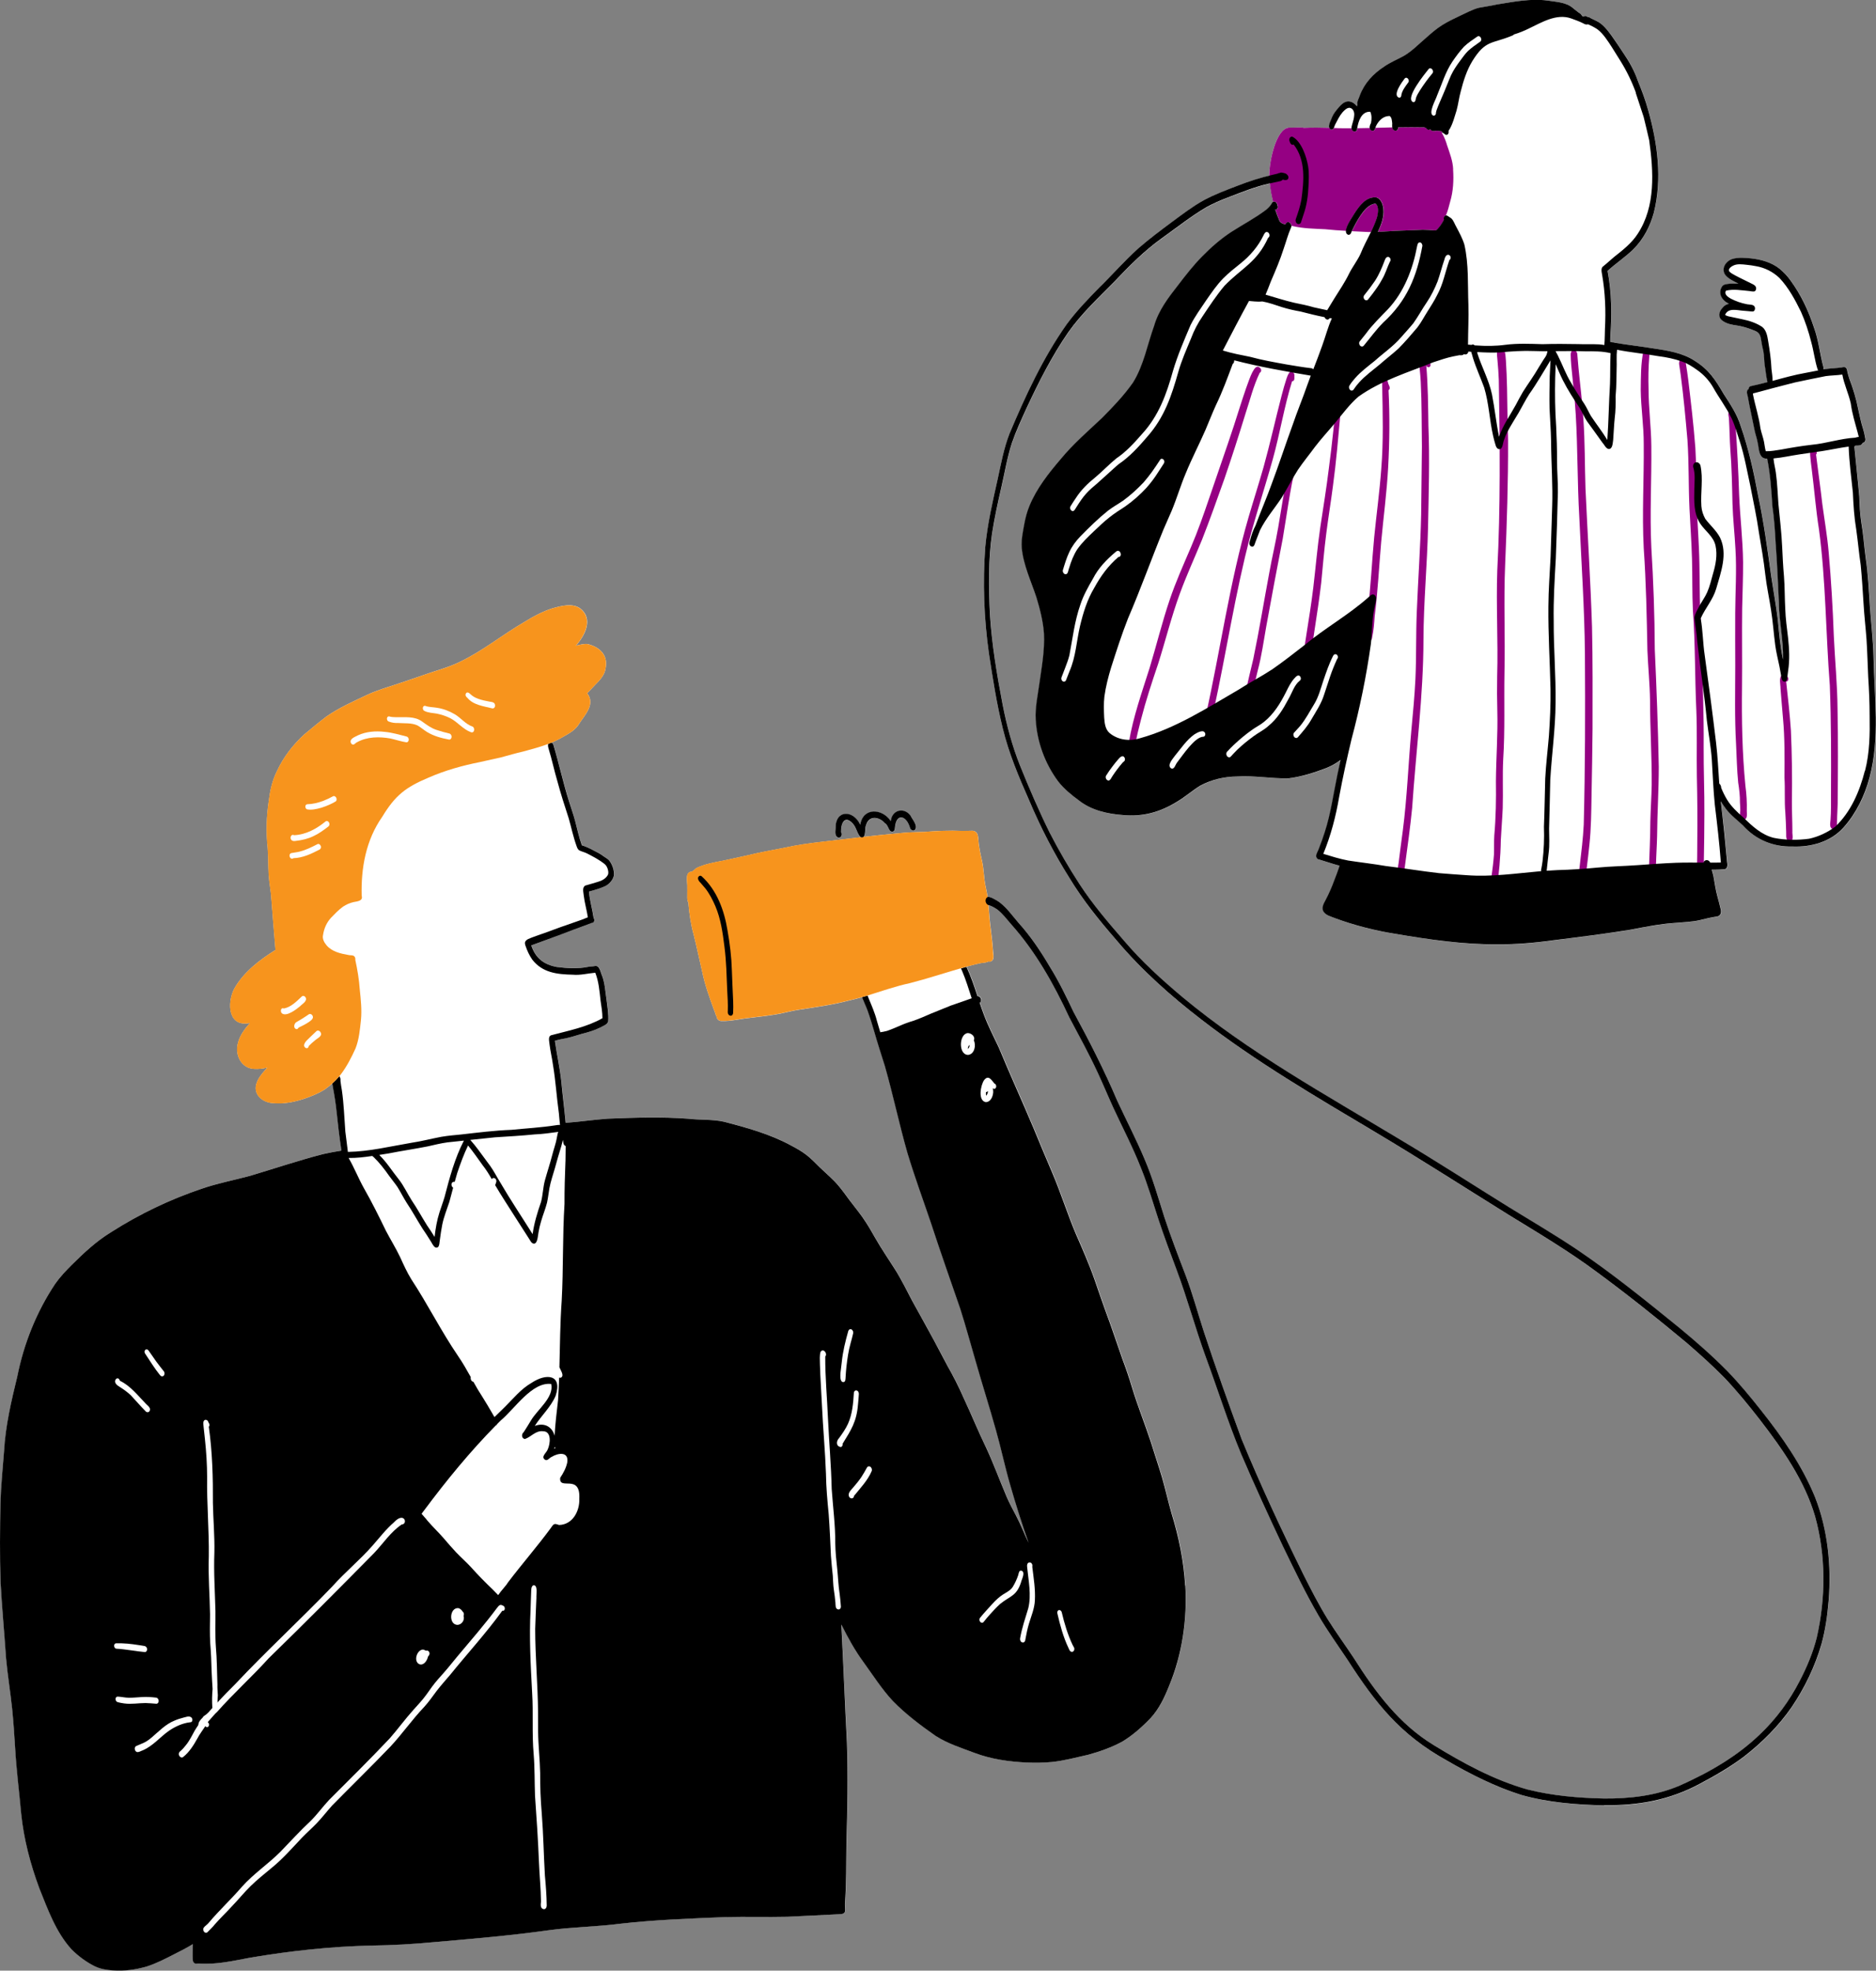 <svg xmlns="http://www.w3.org/2000/svg" id="Capa_2" viewBox="0 0 494.07 518.88"><rect x="0" y="0" width="494.07" height="518.88" fill="#808080" stroke="none"/><defs><style>      .cls-1 {        fill: #fff;      }      .cls-2 {        fill: #f7941d;      }      .cls-3 {        fill: #950083;      }    </style></defs><g id="Capa_1-2" data-name="Capa_1"><g><path class="cls-1" d="M493.47,173.03c-.11-4.45-.66-8.86-.96-13.3-.28-4.29-.47-8.6-1.11-12.86-.42-3.16-.63-6.34-1.18-9.48-.33-2.22-.42-4.46-.51-6.7-.36-4.34-.88-8.67-1.28-13.01.07-.1.13-.2.16-.31.1,0,.2-.02.29-.02.84,0,1.55-.08,1.72-.74.29-.02.56-.2.66-.5.14-.34.03-.69-.04-1.03-.11-.74-.3-1.46-.52-2.18-.55-1.67-.87-3.41-1.26-5.12-.52-2.74-1.32-5.4-2.33-8-.19-.6-.37-1.2-.52-1.81-.08-.36-.07-.77-.35-1.05-.32-.36-.77-.25-1.17-.15-1.29.18-2.6.21-3.89.37-.3.04-.6.08-.9.13.04-.16.04-.36,0-.57-.95-3.46-1.25-7.08-2.51-10.46-1.41-4.39-3.4-8.61-6.14-12.34-.81-1.18-1.82-2.2-2.91-3.12-2.12-1.7-4.85-2.43-7.51-2.73-1.64-.14-3.38-.33-4.97.17-1.73.59-3,2.61-1.77,4.25.89,1.05,2.22,1.61,3.42,2.24-.96-.02-1.93-.07-2.88.07-.48.07-.97.15-1.32.52-1.38,1.86-.16,3.83,1.7,4.71-.66.13-1.25.48-1.66,1.02-1.03,1.03-1.33,2.58.02,3.48,1.16.84,2.62,1.05,4,1.25,1.08.18,2.14.48,3.18.85,1.82.73,2.65.74,2.94,2.91.16.99.34,1.97.58,2.93.23,1.21.2,2.45.35,3.67.27,1.45.36,2.93.7,4.37,0,.04.02.09.04.13-1.51.4-3.02.79-4.54,1.1-.3.15-.43.45-.43.76-.09.04-.18.11-.27.2-.43.65.08,1.48.14,2.19.52,3,1.23,5.96,1.81,8.94.26.89.52,1.77.69,2.68.38,1.54.24,4.46,2.52,4.27,0,0,0,0,0,0,.83,4.11,1.11,8.31,1.37,12.49.46,3.23.7,6.47.86,9.73.4,5.28.62,10.57.87,15.86.04,4.97,1.24,9.85,1.07,14.83-.77-3.46-1.04-7-1.38-10.52-.48-3.81-1.17-7.58-1.73-11.38-1-7.15-1.95-14.3-3.47-21.36,0,0,0-.02,0-.02-1.15-6.1-2.49-12.24-4.55-18.12-.94-3.07-2.73-5.81-4.48-8.48-2.22-3.79-3.86-6.42-7.72-8.82-3.21-2.07-7.09-2.67-10.8-3.22-3.38-.55-6.78-.92-10.16-1.49-.16-.1-.35-.13-.52-.09-.11-.02-.22-.04-.32-.06-.14-.05-.26-.08-.38-.08,0-.52,0-1.04.03-1.56.42-5.71.34-11.49-.73-17.13,2.17-2.02,4.68-3.64,6.8-5.72,2.64-2.62,4.4-6.02,5.38-9.59,2.24-8.91.98-18.31-1.49-27.03-.72-2.64-1.7-5.2-2.73-7.74-.9-2.62-2.26-5.04-3.83-7.32-1-1.52-2.01-3.05-3.08-4.53-1.12-1.52-2.29-3.11-4.06-3.92-.43-.22-.97-.49-1.5-.73h0c-.13-.14-.3-.22-.51-.22,0,0,0,0-.01,0-.13-.05-.25-.1-.37-.14-.32-.28-.66-.22-.9,0-.14-.07-.29-.13-.43-.2-.14-.37-.48-.67-.86-.86-.47-.35-.93-.71-1.38-1.08-1.86-1.73-4.52-1.71-6.88-2.11-4.41-.58-8.88.33-13.23,1.02-1.61.36-3.22.59-4.85.89-1.7.45-3.25,1.32-4.83,2.05-1.64.79-3.31,1.56-4.85,2.54-1.54.96-2.9,2.18-4.26,3.38-1.94,1.62-3.7,3.5-5.9,4.76-1.7.92-3.49,1.66-5.09,2.77-2.81,1.82-5.24,4.4-6.39,7.58-.2.64-.82,1.63-.62,2.35-.05.16-.1.33-.13.5-.74-1-2.01-1.65-3.2-1.07-.75.36-1.32,1.04-1.85,1.66-.56.66-1.1,1.36-1.46,2.15-.23.71-1.11,2.12-.79,2.93-2.24-.07-4.48-.09-6.72,0-1.04-.24-2.59,0-3.41-.06-.98-.11-1.85.4-2.45,1.15-2.06,2.44-3.27,8.12-3.27,11.52h0c-2.8.7-5.55,1.57-8.23,2.62-3.05,1.18-6.14,2.31-9.02,3.87-2.88,1.59-5.5,3.62-8.15,5.55-3.06,2.28-6.13,4.55-9.01,7.06-3.68,3.27-6.91,7.01-10.42,10.45-2.99,3.04-5.95,6.13-8.48,9.56-6.26,8.87-10.86,18.82-15.07,28.8-1.52,3.85-2.24,7.94-3.12,11.97-1.31,5.92-2.72,11.85-3.27,17.9-.7,9.36-.35,18.8.97,28.1,1.02,6.57,2.03,13.15,3.62,19.61,1.61,6.58,4.24,12.85,6.98,19.03,3,7.1,6.54,13.97,10.65,20.49,3.53,5.85,7.85,11.15,12.33,16.3,6.6,7.84,14.3,14.69,22.41,20.93,14.39,11.1,30.11,20.28,45.69,29.56,11.85,7.05,23.44,14.51,35.14,21.79,7.9,4.86,15.9,9.59,23.34,15.14,8.08,5.94,15.91,12.2,23.62,18.62,3.38,2.92,6.7,5.9,9.83,9.08,3.39,3.54,6.48,7.36,9.49,11.23,5.94,7.71,11.71,15.93,14.47,25.36,2.87,10.34,2.82,21.47.44,31.91-.99,4.01-2.59,7.75-4.5,11.43-2.68,5.22-6.19,10-10.45,14.04-6.04,5.83-13.44,10.07-21.07,13.47-6.29,2.71-13.2,3.49-19.99,3.44-6.77-.15-13.6-.72-20.18-2.38-8.77-2.47-16.89-6.88-24.62-11.63-9.22-5.59-15.38-13.94-21.06-22.88-2.28-3.48-4.74-6.83-6.96-10.35-2.32-3.75-4.32-7.67-6.3-11.6-5.79-11.76-11.35-23.65-16.34-35.77-3.45-9.38-6.79-18.71-9.92-28.21-1.6-4.94-2.98-9.96-4.79-14.84-1.94-5.06-3.88-10.12-5.59-15.26-1.66-5.21-3.13-10.49-5.3-15.52-2.18-5.16-4.77-10.14-7.13-15.23-3.4-8.02-7.37-15.77-11.52-23.42-1.91-3.99-3.81-7.98-6.15-11.74-2.44-4.15-5.12-8.17-8.35-11.74-1.62-1.87-3.06-3.94-5.04-5.45-.45-.31-2.42-1.58-3.09-1.34,0,0,0,0,0,0-.17-1.06-.41-2.11-.62-3.17-.4-2.1-.41-4.25-.87-6.34-.27-1.24-.58-2.48-.74-3.74-.23-1.04-.14-2.15-.42-3.18-.21-.68-.84-1.1-1.55-1.04-.83,0-1.66.07-2.49.04-3.4-.16-6.78.01-10.17.27-2.21.04-4.42.1-6.62.36-3.07.26-6.12.59-9.18.94.59-.54.29-2.33.64-3.02.71-2.7,3.49-2.29,5.01-.51.95.44.93,2.61,2.2,2.12.3-.17.35-.55.39-.86.3-4.1,3.06-3.42,4.01,0,.17.47.75.84,1.21.52.97-1.05-.51-2.66-1.03-3.66-1.71-2.48-4.96-1.7-5.3,1.31-2.22-3.37-7.31-3.68-8.03.95-1.88-4-6.65-3.98-6.5,1.05-.06.77-.24,1.9.6,2.31.81.32,1.31-.78.84-1.37-.09-2.35.98-4.72,3.18-2.18.89,1,1.06,2.52,1.96,3.45-3.36.39-6.71.8-10.07,1.18-3.3.38-6.6.83-9.84,1.55-3.29.64-6.58,1.22-9.84,2.02-2.13.45-4.24.95-6.37,1.39-2.41.45-4.86.89-7.09,1.94-.43.31-.75.73-1.24.97-1.94.06-1.09,2.8-1.19,4.06.01.61.02,1.23,0,1.84.02.73-.12,1.56.28,2.22.24,2.86.64,5.71,1.41,8.48.81,3.18,1.45,6.4,2.21,9.59.7,3.5,1.92,6.86,3.14,10.21.3.58.36,1.24.7,1.8.04.61.57,1.11,1.18,1.12,2.53.11,5.02-.58,7.53-.82,2.68-.3,5.37-.63,8.03-1.12,1.58-.34,3.14-.74,4.74-1,4.51-.69,9.01-1.3,13.47-2.48,1.14-.25,2.26-.54,3.38-.86v.03c.46,1.18,1.02,2.31,1.46,3.5.69,1.89,1.25,3.82,1.82,5.75.86,2.96,1.8,5.9,2.73,8.84,2.17,7.59,3.78,15.34,5.96,22.94,1.87,6.21,4.13,12.3,6.2,18.45,2.46,7.55,5.1,15.04,7.7,22.54,1.46,4.56,2.68,9.18,4.04,13.77,1.73,6.08,3.66,12.11,5.36,18.2,1.34,4.72,2.32,9.53,3.7,14.23,1.48,5.18,3.1,10.31,4.88,15.39-1.18-2.38-2.1-4.89-3.35-7.24-.86-1.62-1.73-3.23-2.45-4.92-1.86-4.35-3.47-8.81-5.48-13.09-2.06-4.26-3.86-8.64-5.85-12.94-1.28-2.92-2.74-5.75-4.31-8.53-1.5-2.79-2.94-5.61-4.47-8.38-1.55-2.88-3.19-5.71-4.74-8.59-1.48-2.82-2.88-5.68-4.59-8.38-1.73-2.74-3.58-5.4-5.18-8.23-.78-1.35-1.53-2.72-2.39-4.02-1.3-2.07-2.88-3.93-4.35-5.88-.91-1.21-1.77-2.45-2.74-3.61-1.52-1.87-3.4-3.37-5.11-5.05-1.13-1.12-2.24-2.28-3.5-3.26-1.28-.97-2.69-1.77-4.11-2.52-5.51-2.97-11.57-4.65-17.59-6.21-3.06-.67-6.23-.43-9.34-.79-7.08-.55-14.19-.31-21.27-.02-3.69.26-7.38.82-11.05,1.09,0,0,0,0,0,0-.01,0-.03.01-.04.02-.33-3.69-.83-7.36-1.16-11.04-.41-3.65-1.18-7.06-1.68-10.58,1.13-.37,2.31-.54,3.47-.79,1.23-.29,2.42-.69,3.63-1.04,1.65-.41,3.29-.88,4.81-1.64.74-.43,1.85-.71,2.13-1.61.16-1.9-.19-3.8-.43-5.69-.34-2.14-.42-4.34-1.19-6.39-.4-.8-.61-2.72-1.83-2.53-.56.13-1.14.08-1.71.2-2.76.58-5.53.4-8.35.06-3.44-.62-5.65-2.33-6.75-5.69,3.68-1.35,7.41-2.69,11.08-4.11,1.66-.56,3.29-1.25,4.92-1.82.32.04.52-.21.57-.49.08-.26,0-.56-.15-.8-.33-2.33-1.05-4.6-1.23-6.95,1.52-.41,3.07-.85,4.49-1.53,1.02-.59,1.85-1.58,2.1-2.75.08-1.27-.36-2.61-1.07-3.65-.4-.62-1.07-.96-1.67-1.35-.4-.29-.79-.59-1.23-.82-1.47-.76-2.83-1.57-4.49-2.08-.77-2.12-1.21-4.34-1.79-6.51-.47-1.68-1.04-3.33-1.57-5-1.58-4.96-2.65-10.08-4.17-15.06-.08-.19-.25-.39-.46-.48,1.1-.46,2.17-.99,3.2-1.61,1.52-.82,3.22-1.85,4.1-3.43,1.55-2.37,4.25-5.08,2.06-7.95.72-.69,1.37-1.45,2.07-2.17,1.26-1.25,2.57-2.63,2.79-4.47.66-3.49-1.65-5.57-4.83-6.32-1.01-.07-2,.23-2.98.43,2.37-2.67,4.64-7.03,1.15-9.77-2.07-1.51-5.06-.68-7.34-.05-2.6.82-5.01,2.12-7.32,3.55-5.81,3.36-11.05,7.69-17.14,10.58-2.69,1.32-5.6,2.09-8.42,3.07-3.91,1.35-7.82,2.7-11.76,3.95-1.32.46-2.64.92-3.9,1.51-3.74,1.78-7.59,3.45-11.01,5.84-1.97,1.5-3.85,3.08-5.76,4.66-3,2.73-5.54,6-7.24,9.69-1.24,2.45-1.82,5.14-2.16,7.85-.62,4.1-.74,8.25-.29,12.37.17,2.22.14,4.58.25,6.82.11,1.76.38,3.5.62,5.25.37,4.89.77,9.87,1.19,14.81-4.22,2.64-8.41,5.83-10.88,10.23-1.93,3.8-1.62,10.23,4.18,8.99-1.41,1.56-2.74,3.32-3.22,5.4-.8,3.03.9,6.54,4.28,6.7,1.17.07,2.35-.06,3.49-.34-1.2,1.34-2.52,2.74-2.96,4.53-.65,2.91,2.05,4.8,4.7,4.83,2.64.24,5.3-.3,7.81-1.11,1.93-.65,3.85-1.39,5.57-2.5.69-.48,1.36-1.01,1.99-1.57.07.36.16.7.17.92.4,2.11.73,4.22.96,6.36.35,3.43.75,6.92,1.29,10.38-1.61.24-3.21.55-4.8.91-6.35,1.63-12.95,3.85-19.26,5.73-4.22,1.14-8.54,1.95-12.68,3.38-8.39,2.82-16.44,6.68-23.9,11.44-3.87,2.35-7.18,5.45-10.38,8.63-1.56,1.56-3.08,3.16-4.35,4.97-4.94,7.37-8.27,15.74-10,24.43-1.57,6.47-3.11,12.96-3.48,19.63-.35,4.56-.82,9.12-.95,13.69-.13,6.88-.19,13.76.02,20.63.35,6.75,1,13.48,1.46,20.22.41,4.45,1.14,8.85,1.6,13.29.34,3.4.58,6.8.78,10.21.34,5.83,1.09,11.62,1.6,17.43.69,6.72,2.43,13.3,4.77,19.62,2.26,5.61,4.35,11.54,8.48,16.09,1.8,1.82,3.92,3.37,6.21,4.51,1.47.69,3.09.94,4.7,1.05,3.02.22,6.09-.2,8.99-1.06,2.42-.77,4.68-1.95,6.94-3.1,1.73-.88,3.47-1.74,5.12-2.76-.05,1.44-.14,2.88,0,4.32,0,0,0,0,0,0,.01.09.04.18.07.25.14.32.46.59.8.59.26-.05.54-.07.81-.06,4.56.35,9.02-.71,13.47-1.55,10.6-1.78,21.31-2.96,32.06-3.18,5.47-.08,10.94-.38,16.39-.91,10.06-.87,20.12-1.71,30.12-3.12,6.31-.87,12.7-.91,19.02-1.74,9.16-1.03,18.4-1.35,27.61-1.73,5.42-.13,10.84.05,16.26-.08,4.42-.21,8.84-.4,13.25-.64,2.56.01,1.83-.89,1.88-2.78.43-5.33.31-10.68.4-16.01.26-8.74.43-17.66.13-26.42-.54-10.36-.93-20.73-1.47-31.09,1.72,3.43,3.54,6.81,5.84,9.91,2.5,3.44,4.79,7.07,7.7,10.2,3.38,3.48,7.3,6.42,11.26,9.2,3.17,2.05,6.83,3.2,10.34,4.52,4.37,1.64,9.02,2.29,13.67,2.51,2.22.09,4.44.07,6.65-.14,3.25-.34,6.42-1.21,9.61-1.92,3.08-.85,6.12-1.93,8.93-3.45,2.78-1.7,5.26-3.89,7.5-6.24,2.21-2.42,3.63-5.43,4.83-8.45,3.45-8.32,4.78-17.45,4.26-26.42-.36-6.5-1.7-12.89-3.61-19.1-.9-3.14-1.62-6.33-2.51-9.48-.95-3.17-2.03-6.31-3-9.48-1.56-4.68-3.41-9.27-4.84-14-.78-2.61-1.66-5.19-2.62-7.74-1.47-4.13-2.81-8.31-4.36-12.41-1.02-2.8-1.98-5.65-2.96-8.46-1.43-4.09-3.19-8.04-4.92-12.01-2.19-5.19-3.88-10.57-6.08-15.78-1.73-4.06-3.44-8.12-5.12-12.2-2.96-7.06-6.16-14.01-9.09-21.09-1.36-2.89-2.86-5.72-3.95-8.73-.38-1.01-.73-2.02-1.07-3.04.18-.11.32-.26.36-.49.13-.57-.32-1.25-.93-1.22-.86-2.61-1.73-5.22-2.9-7.71.23-.06.46-.13.69-.19.99-.26,1.98-.54,2.99-.73.71-.11,1.44-.11,2.09-.44.44.15.9-.08,1.12-.47.4-.82,0-1.8.01-2.67-.1-1.71-.35-3.53-.55-5.26-.3-2.14-.43-4.29-.61-6.44,0,0,0,0,0,0,.02,0,.03.02.05.03.15.04.29.09.43.14.66.27,1.28.61,1.87,1.02,1.42,1.11,2.51,2.56,3.67,3.92,6.45,7.21,11.2,15.71,15.26,24.44,2.57,4.81,5.19,9.6,7.48,14.55,1.43,3.05,2.71,6.17,4.11,9.23,2.46,5.27,5.16,10.43,7.28,15.85,1.81,4.45,3.12,8.94,4.61,13.55,1.46,4.46,3.12,8.85,4.77,13.25,2.82,7.5,4.9,15.24,7.62,22.78,3.17,8.55,5.89,17.27,9.37,25.7,3.52,8.23,7.26,16.37,11.08,24.47,2.98,6.12,5.9,12.28,9.34,18.16,2.31,3.97,4.99,7.7,7.55,11.51,7.47,11.59,13.92,19.83,26.25,26.66,6.24,3.62,12.74,6.91,19.64,9.08,7.06,1.98,14.45,2.57,21.76,2.72,9.05.13,17.24-1.33,25.26-5.66,3.97-2.1,7.88-4.36,11.48-7.06,4.82-3.73,9.2-8.09,12.67-13.11,3.44-5.09,6.13-10.7,7.85-16.6,1.03-3.72,1.54-7.56,1.88-11.4.73-9.19-.2-18.66-3.59-27.28-3.41-8.36-8.65-15.83-14.23-22.86-2.8-3.54-5.68-7.03-8.82-10.28-4.02-4.05-8.31-7.84-12.72-11.47-8.88-7.19-17.77-14.39-27.24-20.78-5.71-3.79-11.61-7.28-17.46-10.86-9.65-5.96-19.16-12.14-28.91-17.95-19.5-11.77-39.61-22.83-57.19-37.43-5.47-4.6-10.78-9.42-15.41-14.87-4.13-4.76-8.25-9.55-11.69-14.85-2.87-4.42-5.53-8.98-7.93-13.67-2.83-5.74-5.36-11.63-7.76-17.56-2.06-5.17-3.51-10.56-4.58-16.02-1.5-7.87-2.83-15.79-3.36-23.79-.34-7.09-.46-14.27.56-21.31.63-4.03,1.52-8.13,2.44-12.15.9-3.9,1.54-7.86,2.78-11.67,1.08-3.14,2.48-6.17,3.86-9.19,3.16-6.81,6.68-13.77,10.99-19.99,3.46-4.91,7.86-9.02,12.07-13.27,3.91-4.15,7.95-8.22,12.62-11.54,3.87-2.76,7.61-5.74,11.71-8.15,1.82-1,3.73-1.82,5.67-2.56,3.51-1.33,7.01-2.77,10.68-3.61.11-.03.22-.05.33-.07.18,1.63.47,3.24.88,4.83-.08.04-.15.1-.2.18-.37.74-.96,1.35-1.59,1.88-2.92,2.21-6.17,3.91-9.24,5.88-2.78,1.84-5.31,4.05-7.64,6.43-2.31,2.35-4.33,4.96-6.34,7.57-2.55,3.25-5.12,6.6-6.28,10.63-1.82,5-2.72,10.36-5.56,14.97-2.37,3.4-5.25,6.43-8.19,9.36-3.7,3.49-7.57,6.82-10.82,10.76-3.23,3.79-6.39,7.76-8.29,12.4-.62,1.49-1.03,3.06-1.33,4.64-.37,2.07-.84,4.17-.7,6.29.42,4.6,2.45,8.83,3.88,13.16.94,3.1,1.75,6.26,1.98,9.51.21,4.37-.57,8.71-1.19,13.02-.43,3.2-1.18,6.4-.98,9.65.33,5.82,2.43,11.56,5.9,16.24,1.51,1.95,3.44,3.53,5.42,4.98,3.31,2.66,7.57,3.59,11.73,3.9,5.32.47,9.74-.79,14.25-3.58,2.12-1.26,3.97-2.92,6.08-4.2,2.94-1.58,6.31-2.35,9.65-2.38,4.53-.29,9.02.58,13.54.49,3.43-.41,6.77-1.5,9.99-2.73,1.33-.55,2.6-1.22,3.73-2.13-.29,1.32-.58,2.64-.86,3.97-1.05,5.04-1.73,10.18-3.33,15.09-.41,1.31-.92,2.73-1.44,4.05-.21.74-.71,1.37-.81,2.13-.01.51.38,1.03.92,1.03,1.76.52,3.5,1.12,5.27,1.6-.09.15-.16.34-.19.54-.35,1.06-.77,2.1-1.16,3.14-.68,1.86-1.46,3.67-2.39,5.42-.47.89-1.09,2-.51,2.98.67,1.04,2.02,1.29,3.1,1.75,5.06,1.87,10.29,3.21,15.61,4.07,8.94,1.49,17.92,2.85,27,2.79,5.07.04,10.13-.41,15.15-1.11,6.61-.82,13.22-1.65,19.79-2.71,4-.75,7.98-1.58,12.05-1.83,2.14-.2,4.31-.24,6.41-.72,1.49-.39,2.98-.72,4.5-.96,1.08-.13,1.23-1.18.96-2.06-.22-1.05-.53-2.08-.8-3.11-.49-1.77-.72-3.59-1.06-5.39-.11-.6-.3-1.19-.47-1.77.33,0,.65,0,.98,0,.7-.02,1.41-.03,2.1-.12,1.09.13,1.14-1.02.98-1.8-.49-5.37-1.03-10.73-1.67-16.08.41.69.86,1.36,1.36,2,1.26,1.68,2.97,2.93,4.48,4.36,3.39,3.77,7.93,5.67,13,5.54,4.98.2,10.11-1.21,13.51-5.03,3.32-3.74,5.54-8.32,6.83-13.13,2.77-10.35,1.28-21.16,1.05-31.71Z"></path><g><path class="cls-3" d="M368.55,232.07c-.86-.3-.86-1.16-.66-1.91.17-1,.28-2.01.46-3.01.37-2.82.7-5.64,1.1-8.46,1.14-8.76,1.45-17.6,2.25-26.4.42-4.49.85-8.98,1.07-13.49.27-5.89.11-11.8.36-17.69.34-8.55.97-17.11,1.15-25.65.05-5.95.13-11.9.2-17.85-.08-5.7-.02-11.4-.31-17.09-.09-2.3-.55-4.63-.3-6.93.06-.34.26-.67.6-.8.32-.18.75.04.94.32.27.49.45,1.01.85,1.67.18.44.54.88.5,1.37-.1.71-.89.7-1.13.1.46,5.25.48,10.52.56,15.78.36,8.97.07,17.95-.1,26.93-.22,9.83-1.17,19.6-1.2,29.42-.02,14.83-1.99,29.56-2.98,44.34-.49,5-1.19,9.99-1.86,14.97-.12,1.2-.39,2.37-.49,3.57-.04.51-.5.94-1,.8Z"></path><path class="cls-3" d="M392.78,238.39c-1.13-.41-.89-1.54-.66-2.46.19-1.75.46-3.49.7-5.24.26-1.87.49-3.73.63-5.62.07-1.69-.02-3.38.09-5.07.42-4.76.5-9.53.43-14.3.05-6.17.53-12.32.37-18.49-.08-3.05-.1-6.1-.04-9.15.27-9.3-.3-18.61.03-27.9.87-16.69.68-33.41.4-50.12-.08-1.76-.18-3.52-.36-5.27-.05-.73-.19-1.46-.09-2.18.07-.46.35-.9.85-.94,1.53.12,1.31,2.17,1.47,3.28.16,2.4.24,4.8.3,7.21.04,4.6.17,9.19.27,13.79.04,10.91-.31,21.82-.77,32.72-.41,9.48.03,18.96-.18,28.44-.14,7.6.16,15.2-.33,22.79-.22,4.31,0,8.62-.13,12.93-.12,2.84-.37,5.66-.5,8.35-.07,4.5-.48,8.97-1.12,13.42-.07.6-.16,1.19-.21,1.8.02.9.08,2.19-1.14,2.01Z"></path><path class="cls-3" d="M416.51,232.78c-.98-.32-.84-1.45-.75-2.27.06-.84.19-1.67.28-2.5.43-3.62.88-7.25,1.06-10.89.38-15,.41-30.01.31-45.01-.11-11.99-.94-23.96-1.48-35.93-.53-9.02-.4-18.07-.94-27.09-.26-4.38-.79-8.65-1.19-13-.07-.91-.13-1.82-.14-2.73.02-.36.06-.77.35-1.03,0,0,0,0,0,0,.77-.57,1.42.34,1.41,1.12.11,1.19.21,2.38.31,3.57.42,4.43,1.01,8.85,1.27,13.3.44,6.1.35,12.21.56,18.31.55,12.14,1.33,24.28,1.72,36.43.2,8.93.15,17.86.14,26.8-.05,5.97-.16,11.93-.27,17.9-.07,4.2-.11,8.41-.55,12.59-.21,2.15-.48,4.29-.74,6.43-.13,1.1-.14,2.22-.36,3.31-.09.47-.56.81-1.02.69Z"></path><path class="cls-3" d="M435.05,231.51c-1.24-.26-.83-1.65-.78-2.56.16-4.23.34-8.45.37-12.68.07-3.18.3-6.37.36-9.56.05-7.42-.43-14.83-.44-22.25-.06-4.38-.51-8.75-.69-13.13-.18-8.99-.34-17.98-.97-26.96-.48-9.15.09-18.31,0-27.46.02-4.74-.73-9.44-.79-14.17.04-3.45,0-6.96.71-10.34,0,0,0,0,0,0,.06-.18.19-.34.38-.43.46-.21.9.15,1.07.56.16.39.13.8.1,1.21-.24,2.9-.29,5.82-.2,8.73,0,5.02.7,10.01.73,15.02.09,8.88-.43,17.76,0,26.63.55,8.94.87,17.9.91,26.86.47,10.31.86,20.62,1.05,30.94,0,6.06-.4,12.11-.44,18.17-.06,2.68-.24,5.15-.3,7.75-.03.96-.09,1.91-.2,2.86-.04.44-.39.87-.86.81Z"></path><path class="cls-3" d="M447.75,231.72c-1.08-.2-.93-1.32-.85-2.15.09-2.67.08-5.34.1-8.01.07-5.72.02-11.45-.11-17.17-.1-5.8.1-11.61-.14-17.41-.41-8.73-.25-17.48-.9-26.2-.22-4.53-.11-9.07-.24-13.6-.13-4.41-.43-8.82-.66-13.23-.28-6.04-.13-12.09-.54-18.12-.49-5.73-1.03-11.46-1.78-17.17-.12-.85-.25-1.7-.38-2.55-.06-.4-.08-.78.12-1.15.25-.44.79-.52,1.17-.2.28.23.4.59.45.94.26,1.42.43,2.86.63,4.3.71,5.94,1.42,11.91,1.87,17.87.28,4.34.21,8.7.31,13.04.1,4.47.44,8.92.63,13.38.27,5.81.11,11.62.39,17.42.14,2.92.31,5.85.39,8.78.16,8.74.55,17.48.47,26.22-.03,5.89.23,11.78.19,17.67.01,4.13-.08,8.27-.14,12.4-.01,1.32-.08,2.64-.08,3.95,0,.5-.35,1.05-.89.99Z"></path><path class="cls-3" d="M459.14,215.81c-1.22-.24-.86-1.62-.81-2.51.01-.67-.07-1.33-.09-2,.02-1.75-.19-3.49-.46-5.22-.35-3.39-.39-6.82-.57-10.23-.39-6.87-.22-13.75-.21-20.62,0-4.6-.05-9.2-.01-13.8.03-5.6.41-11.2.07-16.79-.21-4.04-.67-8.06-.79-12.1-.1-4.71-.19-9.42-.56-14.12-.18-2.67-.2-5.35-.36-8.02.03-.68-.44-1.48.09-2.03.19-.17.42-.25.67-.18,1.1.34.78,2.42.94,3.28.43,6.25.78,12.51.97,18.77.24,5.96.98,11.86,1.04,17.8.02,4.06-.16,8.11-.24,12.17-.09,6.87.04,13.74-.04,20.61-.1,8.7.04,17.44.9,26.1.3,2.2.42,4.42.36,6.64,0,.81.27,2.23-.88,2.25Z"></path><path class="cls-3" d="M471.29,221.57c-1.17-.24-.79-1.75-.88-2.62-.05-1.66-.11-3.33-.22-4.99-.27-3.07-.03-6.16-.23-9.24.04-5.13.09-10.47-.38-15.53-.2-2.65-.48-5.28-.66-7.93.03-.95-.52-2.95.43-3.47.36-.2.66.19,1.02.19.76.08.87,1.47.04,1.47.47,4.29.96,8.57,1.25,12.87.28,6.21.35,12.43.26,18.65-.02,2.63.13,5.26.13,7.89-.1.84.54,2.68-.75,2.72Z"></path><path class="cls-3" d="M482.86,218.34c-1.23-.24-.8-1.65-.76-2.54.15-2.13.11-4.27.11-6.4.06-9.64.06-19.29-.3-28.93-1.08-13.68-1.03-27.48-2.86-41.08-.83-5.24-1.23-10.54-1.9-15.8-.15-1.2-.32-2.41-.41-3.62-.02-.45-.08-.92.1-1.35.53-1.25,2.19.23,1.44,1.08.52,4.31,1.16,8.6,1.64,12.92.57,4.26,1.32,8.51,1.69,12.8.65,7.44,1.08,14.63,1.35,22.05.29,6.38.93,12.75.98,19.14.17,8.29.11,16.66.04,24.93-.02,1.47-.15,2.94-.16,4.41-.12.86.26,2.35-.93,2.39Z"></path><path class="cls-3" d="M360.28,168.81c-.59-.15-.88-.81-.83-1.37.14-2.15.47-4.27.75-6.4.84-6.49,1.08-13.04,1.71-19.55.59-5.99,1.42-11.96,1.86-17.96.6-7.42.4-14.67.24-22.07,0-.42-.01-.87.18-1.26.35-.61,1.17-.36,1.31.29,0,.73,1,1.67.19,2.24.34,6.77.27,13.54-.1,20.31-.35,6.56-1.23,13.08-1.83,19.62-.57,6.55-.9,13.12-1.72,19.65-.13,1.84-.25,3.69-.66,5.5-.02.57-.47,1.19-1.1,1Z"></path><path class="cls-3" d="M342.24,187.02c-.48-.13-.72-.66-.68-1.12.18-2.13.44-4.25.75-6.37.91-8.33,2.57-16.56,3.57-24.88.63-5.28,1.06-10.58,1.84-15.84.78-5.15,1.62-10.29,2.25-15.47.43-3.34.85-6.68,1.19-10.03.18-1.71.34-3.61.64-5.26.07-.42.16-.88.56-1.11.31-.21.73-.03.88.3.14.28.33.57.34.89.01.33-.21.68-.55.69-.59,6.39-1.11,12.78-1.98,19.14-.53,4.19-1.24,8.35-1.76,12.54-.56,4.31-.91,8.65-1.33,12.98-.98,8.32-2.52,16.58-3.55,24.89-.25,2.1-.45,4.21-.89,6.28-.26.77-.2,2.55-1.28,2.35Z"></path><path class="cls-3" d="M325.29,197.23c-.62-.55-.34-1.48-.2-2.19.29-1.37.59-2.75.92-4.11,1.41-5.78,2.63-11.6,4.05-17.37,1.57-7.52,2.79-15.12,4.21-22.67.69-3.92,1.65-7.83,2.31-11.75,0,.03,0,.05-.01.08,0,.01,0,.02,0,.03.88-5.14,1.59-10.32,2.87-15.38.16-.54.42-1.38,1.15-1.2.53.15.75.83.56,1.3,0-.03.02-.06.03-.09,0,0,0-.01,0-.02-.75,1.94-1.03,4.04-1.42,6.08-.69,3.97-1.26,7.96-1.94,11.94-1.51,7.7-2.94,15.43-4.35,23.15-.68,3.83-1.2,7.66-2.2,11.42-1.43,5.73-2.67,11.5-4.06,17.25-.19.85-.37,1.7-.55,2.55-.1.66-.6,1.6-1.36,1Z"></path><path class="cls-3" d="M315.37,202.43c-1.94-.28.24-6.3.55-7.55.62-2.08,1.14-4.18,1.6-6.3,3.9-17.44,6.31-35.22,11.31-52.41,1.29-4.42,2.7-8.8,3.96-13.23,1.73-6.23,3.12-12.56,4.75-18.82.39-1.48.79-2.95,1.27-4.4.27-.83.98-2.8,1.94-1.46.18.31.17.66.14,1,.04.44.01,1.15-.6,1.11-2.1,6.76-3.2,13.78-5.1,20.6-2.41,8.6-5.27,17.06-7.32,25.76-3.61,15.28-5.9,30.85-9.53,46.12-.64,2.58-1.6,5.08-2.05,7.71-.2.67.02,1.86-.93,1.87Z"></path><path class="cls-3" d="M297.03,201.33c-.5-.22-.69-.81-.6-1.32.28-1.54.61-3.08.89-4.62,1.12-6.66,3.41-13.07,5.44-19.5,1.81-5.96,3.28-12.02,5.28-17.92,1.6-4.77,3.68-9.36,5.65-13.98,1.78-4.16,3.27-8.43,4.73-12.71,2.16-6.41,4.43-12.77,6.54-19.19,1.07-3.31,2.09-6.64,3.23-9.92.52-1.28,1.75-5.57,2.98-5.61.49,0,.97.45.98.95,0,.24-.12.56-.38.64-1.67,3.44-2.58,7.23-3.78,10.85-1.76,5.73-3.58,11.41-5.53,17.08-1.91,5.36-3.81,10.73-5.89,16.02-1.95,4.77-4.12,9.46-5.88,14.3-2.2,6.03-3.74,12.28-5.68,18.39-1.68,4.97-3.24,9.7-4.53,14.72-.55,2.15-1.1,4.31-1.49,6.5-.3,1.58-.56,3.16-.9,4.73-.1.49-.61.79-1.05.59Z"></path><path d="M122.16,300.33c-1.44.16-2.88.31-4.33.46-1.74.24-3.44.66-5.15,1.05-3.45.69-6.92,1.18-10.37,1.87-.79.12-1.59.25-2.39.38.01.03.03.06.04.1,1.92,1.88,3.32,4.18,5,6.26,1.39,1.74,2.29,3.79,3.49,5.65,1.44,2.12,2.66,4.39,4.02,6.55.68,1,1.37,2,1.98,3.04.26-2.2.62-4.39,1.3-6.5.43-1.36.94-2.68,1.34-4.05,1.31-5.06,2.68-10.15,5.08-14.81ZM146.29,381.27c-.09-.07-.17-.17-.22-.29-.04.15-.08.31-.13.46.12-.07.23-.12.35-.17ZM146.64,299.64c.12-.42.16-1.15.39-1.61-2.08.28-4.1.58-6.2.66-3.48.35-6.97.55-10.46.77-2.17.21-4.35.44-6.52.68.04.04.07.08.1.12.73.8,1.39,1.66,2.04,2.52,1.04,1.42,2.09,2.83,3.13,4.24.95,1.33,1.68,2.8,2.54,4.18,2.72,4.67,5.74,9.17,8.61,13.75.4-2.92,1.27-5.73,2.23-8.51.47-1.83.51-3.75.99-5.58.64-2.32,1.39-4.54,1.98-6.85.4-1.56.91-2.88,1.18-4.38ZM148.93,305.8c.02-1.35.03-2.69.05-4.04-.31-.11-.58-.42-.62-.91-.03-.24-.07-.48-.11-.72-.13.56-.27,1.12-.43,1.67-.58,1.92-1.17,3.84-1.68,5.78-.5,1.79-1.12,3.49-1.45,5.31-.22,1.26-.35,2.54-.63,3.8-.42,1.65-1.08,3.22-1.55,4.86-.24.85-.47,1.7-.61,2.57-.23.83-.23,3.1-1.14,3.33-.83.1-1.13-.92-1.54-1.46-1.16-1.8-2.32-3.59-3.46-5.4-1.79-2.84-3.65-5.63-5.35-8.53.06-.15.11-.3.16-.45.11-.3.24-.64.09-.95-.11-.32-.43-.55-.77-.48-.17.03-.3.14-.39.29-.7-1.29-1.5-2.53-2.41-3.69-1.24-1.74-2.47-3.5-3.82-5.17-1.14,2.34-2.02,4.81-2.86,7.27-.23.76-.44,1.53-.65,2.29-.19-.02-.37,0-.55.09-.49.35-.35,1.18.13,1.47-.33,1.24-.66,2.49-1,3.74-.65,1.99-1.46,3.93-1.87,5.99-.28,1.39-.43,2.58-.62,3.93-.17.73,0,2.42-1.19,2.07-.64-.39-.89-1.19-1.32-1.79-.64-1.08-1.39-2.16-2.08-3.19-1.41-2.22-2.65-4.54-4.13-6.73-.88-1.38-1.61-2.86-2.48-4.25-.69-1-1.47-1.93-2.18-2.91-1.23-1.76-2.55-3.46-4.1-4.95-.13-.08-.23-.17-.32-.27-2.07.31-4.15.56-6.24.53h0c1.49,2.56,2.56,5.33,4.01,7.92,2.1,3.68,3.98,7.47,5.83,11.28,1.21,2.32,2.6,4.54,3.73,6.91.9,1.98,1.79,3.96,2.93,5.81,4.32,6.57,7.84,13.64,12.27,20.14,1.24,1.79,2.32,3.69,3.38,5.59-.06.53.1,1.19.71,1.28h0c.77,1.38,1.56,2.74,2.43,4.06.89,1.4,1.71,2.82,2.55,4.25.16.33.38.65.58.98.9-.9,1.81-1.78,2.73-2.66,2.22-2.21,4.24-4.74,6.99-6.32,3.88-2.61,8.26-2.3,6.37,3.41-1.28,2.97-3.76,5.2-5.48,7.9,2.77-1.01,4.64.44,5.22,2.59.17-3.14.55-6.25.91-9.37.13-1.98.22-3.96.29-5.94,0,0,0,0,0,0,.16.07.34.07.49,0,.93-.54-.11-1.89-.42-2.72.15-5.84.18-11.68.6-17.52.46-8.51.2-17.04.74-25.51-.02-3.74.1-7.47.25-11.2ZM152.57,394.63c.35-6.78-5.45-2.01-5.03-5.53.84-1.25,1.58-2.62,1.87-4.12.37-2.87-2.46-2.41-4.15-1.36-.56.21-.99,1.03-1.63.79-1.36-.8.32-1.86.62-2.78.69-1.48,1.08-4.79-1.26-4.78-1.93-.22-3.14,1.53-4.76,2.05-.91-.16-.94-1.31-.3-1.82.65-.99,1.26-2.01,1.88-3.02,1.65-2.88,6.14-6.07,5.36-9.65-5.04-.63-9.6,6.54-13.28,9.59-.33.32-.65.65-.98.98-.07.19-.2.31-.36.37-6.82,6.94-12.98,14.46-18.79,22.26-.21.23-.46.62-.73.98.48.61,1.07,1.16,1.52,1.78,1.41,1.67,2.99,3.13,4.37,4.74,1.11,1.29,2.08,2.44,3.22,3.64,1.27,1.33,2.66,2.54,3.9,3.89,1.84,2.07,3.79,4.04,5.79,5.95.47.46.93.93,1.37,1.41.83-1.24,2.16-2.57,2.53-3.27,3.7-4.89,7.74-9.5,11.37-14.44.79-1.19.92-1.16,2.16-.75,3.57-.11,5.43-3.67,5.31-6.9ZM312.17,417.46c.52,8.97-.82,18.1-4.26,26.42-1.2,3.02-2.62,6.03-4.83,8.45-2.24,2.35-4.72,4.55-7.5,6.24-2.81,1.52-5.86,2.6-8.93,3.45-3.19.71-6.36,1.58-9.61,1.92-2.21.21-4.44.23-6.65.14-4.65-.22-9.29-.87-13.66-2.51-3.51-1.32-7.17-2.47-10.35-4.52-3.96-2.78-7.88-5.72-11.26-9.2-2.91-3.13-5.2-6.75-7.7-10.2-2.29-3.1-4.12-6.47-5.84-9.91.54,10.36.93,20.73,1.47,31.09.3,8.76.13,17.68-.13,26.42-.09,5.34.03,10.69-.4,16.01-.05,1.89.68,2.79-1.88,2.78-4.41.24-8.83.43-13.25.65-5.42.13-10.84-.05-16.26.08-9.21.38-18.45.7-27.61,1.73-6.32.83-12.71.87-19.02,1.74-10,1.41-20.07,2.25-30.12,3.12-5.45.53-10.91.83-16.38.91-10.75.22-21.46,1.4-32.06,3.18-4.45.83-8.91,1.89-13.47,1.55-.27-.02-.55.01-.81.06-.34,0-.66-.27-.8-.59-.03-.08-.06-.16-.07-.25,0,0,0,0,0,0-.13-1.44-.04-2.88,0-4.32-1.65,1.02-3.39,1.88-5.12,2.76-2.26,1.15-4.52,2.33-6.94,3.1-2.9.86-5.97,1.28-8.99,1.06-1.61-.11-3.23-.36-4.7-1.05-2.29-1.14-4.41-2.7-6.21-4.51-4.13-4.55-6.22-10.48-8.48-16.09-2.34-6.33-4.08-12.9-4.77-19.62-.52-5.81-1.27-11.61-1.6-17.43-.2-3.41-.44-6.81-.78-10.21-.46-4.44-1.2-8.85-1.6-13.29-.46-6.74-1.1-13.47-1.46-20.22-.21-6.87-.15-13.76-.02-20.63.13-4.58.61-9.13.95-13.69.37-6.67,1.91-13.16,3.48-19.63,1.73-8.68,5.07-17.06,10-24.43,1.27-1.81,2.79-3.41,4.35-4.97,3.2-3.18,6.51-6.27,10.38-8.63,7.46-4.76,15.51-8.62,23.9-11.44,4.14-1.43,8.46-2.24,12.68-3.38,6.31-1.88,12.91-4.1,19.26-5.73,1.59-.35,3.19-.67,4.8-.91-.53-3.46-.94-6.95-1.29-10.38-.23-2.13-.56-4.25-.96-6.36-.01-.22-.1-.56-.17-.92.67-.6,1.3-1.24,1.87-1.92.08.09.14.19.18.31.13.3.14.63.12.95.09.82.23,1.63.37,2.44.52,3.6.63,7.25.91,10.88.21,1.78.47,3.56.67,5.34,5.66-.1,11.18-1.46,16.73-2.4,2.64-.39,5.23-1.08,7.85-1.57,1.75-.3,3.52-.45,5.28-.62,4.4-.5,8.79-1.06,13.22-1.22,3.85-.39,7.84-.61,11.62-1.2.39-.05.78-.14,1.16-.08-.12-1.04-.19-2.08-.29-3.07-.6-4.3-.85-8.59-1.57-12.83-.24-1.75-.66-3.48-.88-5.23-.04-.82-.57-2.3.58-2.54,4.51-1.2,9.25-2.11,13.34-4.44-.01-1.55-.25-3.06-.49-4.58-.29-2.5-.45-5.04-1.4-7.4-1.97.17-3.92.71-5.92.52-4.11-.09-8-.5-10.69-4-.75-1.1-1.33-2.32-1.75-3.59-.12-.35-.23-.71-.1-1.07.34-.7,1.24-.89,1.9-1.18,1.02-.38,2.04-.75,3.07-1.09,2.89-1.08,5.79-2.12,8.7-3.11.96-.32,1.9-.69,2.84-1.07-.29-1.92-.85-3.79-1.08-5.72-.06-.84-.5-2.13.41-2.64,1.05-.31,2.29-.65,3.29-.97,1.08-.3,2.09-.84,2.66-1.84.35-.78-.17-2.36-.87-2.85-1.36-1.11-2.93-1.91-4.47-2.72-.76-.41-1.42-.51-2.15-.86-.43-.23-.6-.71-.76-1.15-.86-2.37-1.37-4.85-2.06-7.27-1.07-3.27-2.12-6.54-3.01-9.86-.84-2.81-1.42-5.69-2.29-8.49-.11-.37-.25-.92-.1-1.3.29-.11.57-.22.86-.34.2.09.37.29.46.48,1.52,4.98,2.58,10.1,4.17,15.06.53,1.66,1.1,3.31,1.57,5,.58,2.17,1.02,4.39,1.79,6.51,1.66.51,3.02,1.31,4.49,2.08.44.23.83.53,1.23.82.6.39,1.27.73,1.67,1.35.71,1.05,1.15,2.38,1.07,3.65-.25,1.17-1.09,2.15-2.1,2.75-1.42.69-2.97,1.12-4.49,1.53.19,2.35.9,4.62,1.23,6.95.16.23.23.54.15.8-.05.28-.25.53-.57.49-1.63.57-3.27,1.26-4.92,1.82-3.67,1.43-7.4,2.76-11.08,4.11,1.1,3.36,3.32,5.07,6.75,5.69,2.81.35,5.58.52,8.35-.06.56-.12,1.15-.07,1.71-.2,1.22-.19,1.43,1.73,1.83,2.53.78,2.05.85,4.25,1.19,6.39.23,1.88.58,3.79.43,5.69-.29.89-1.39,1.18-2.13,1.61-1.53.76-3.16,1.23-4.81,1.64-1.21.35-2.4.75-3.63,1.04-1.16.26-2.34.42-3.47.79.5,3.52,1.27,6.93,1.68,10.58.33,3.69.83,7.36,1.16,11.04.01,0,.02-.01.04-.02h0c3.68-.27,7.36-.83,11.05-1.09,7.09-.28,14.19-.52,21.27.02,3.1.36,6.28.11,9.34.79,6.03,1.56,12.09,3.24,17.59,6.21,1.42.75,2.83,1.54,4.11,2.52,1.26.98,2.37,2.14,3.5,3.26,1.71,1.67,3.6,3.18,5.11,5.05.97,1.16,1.83,2.4,2.74,3.61,1.47,1.94,3.05,3.81,4.35,5.88.86,1.3,1.61,2.67,2.39,4.02,1.6,2.82,3.45,5.49,5.18,8.23,1.71,2.69,3.11,5.56,4.59,8.38,1.56,2.88,3.19,5.7,4.74,8.59,1.53,2.77,2.96,5.59,4.47,8.38,1.57,2.77,3.03,5.61,4.31,8.53,2,4.29,3.79,8.68,5.85,12.94,2.01,4.29,3.63,8.74,5.48,13.09.72,1.68,1.59,3.3,2.45,4.92,1.25,2.35,2.18,4.85,3.35,7.24-1.79-5.08-3.41-10.21-4.89-15.39-1.37-4.71-2.36-9.52-3.7-14.23-1.7-6.09-3.63-12.12-5.36-18.2-1.35-4.59-2.58-9.21-4.04-13.77-2.59-7.51-5.24-14.99-7.7-22.54-2.08-6.15-4.33-12.24-6.2-18.45-2.18-7.6-3.79-15.34-5.96-22.94-.93-2.94-1.88-5.88-2.73-8.84-.57-1.93-1.14-3.86-1.82-5.75-.44-1.18-.99-2.32-1.45-3.5,0,0,0-.02-.01-.03.49-.14.98-.28,1.47-.43.07.16.12.32.16.47.84,2.03,1.74,4.04,2.28,6.17.3,1.01.6,2.03.9,3.04.2-.1.44-.1.66-.13.4-.07.79-.17,1.08-.24,1.16-.39,2.28-.89,3.4-1.36,1.14-.51,2.31-.94,3.51-1.29,1.66-.57,3.26-1.29,4.88-1.99,1.68-.71,3.39-1.33,5.07-2.05,1.82-.64,3.66-1.24,5.47-1.91-.79-2.41-1.52-4.84-2.52-7.18-.1-.23-.2-.46-.3-.69.48-.14.96-.27,1.44-.4,1.17,2.49,2.04,5.09,2.9,7.71.6-.03,1.06.65.93,1.22-.04.24-.18.39-.36.49.34,1.02.69,2.04,1.07,3.04,1.1,3.01,2.59,5.84,3.95,8.73,2.92,7.07,6.12,14.03,9.09,21.09,1.68,4.08,3.39,8.14,5.12,12.2,2.2,5.2,3.89,10.59,6.08,15.78,1.73,3.97,3.49,7.92,4.92,12.01.98,2.81,1.94,5.66,2.96,8.46,1.55,4.1,2.89,8.28,4.36,12.41.96,2.55,1.84,5.13,2.62,7.74,1.44,4.73,3.28,9.31,4.84,14,.97,3.17,2.05,6.3,3,9.48.9,3.14,1.62,6.33,2.51,9.48,1.91,6.21,3.25,12.61,3.61,19.1Z"></path><path class="cls-2" d="M154.67,169.57c3.18.75,5.49,2.84,4.83,6.32-.22,1.84-1.53,3.23-2.79,4.47-.7.72-1.35,1.48-2.07,2.17,2.19,2.87-.51,5.59-2.06,7.95-.88,1.58-2.58,2.61-4.1,3.43-1.02.63-2.1,1.15-3.2,1.61-.28.12-.57.23-.86.34-2.16.82-4.41,1.42-6.64,2.02-1.94.44-3.84,1-5.75,1.52-1.91.44-3.83.84-5.74,1.28-4.58.91-9.09,2.18-13.38,4.05-6.06,2.54-8.83,4.69-12.26,10.36-4.27,6.07-5.6,13.47-5.4,20.75h0c.42,1.41-1.15,1.48-2.11,1.68-1.01.22-1.97.65-2.83,1.22-1.16.85-2.16,1.91-3.16,2.94-1.13,1.24-1.81,2.79-2.06,4.44-.28,1.06.28,2.04.94,2.82,1.42,1.64,3.62,2.14,5.66,2.5.47.14,1,.02,1.43.22.37.21.52.67.45,1.08.56,2.58,1,5.19,1.18,7.83.27,2.65.57,5.31.31,7.97-.27,2.52-.49,5.11-1.42,7.49-1.08,2.4-2.3,4.76-3.89,6.87-.13.16-.26.32-.39.48-.57.68-1.21,1.32-1.87,1.92-.63.56-1.3,1.09-1.99,1.57-1.72,1.1-3.64,1.85-5.57,2.5-2.51.81-5.17,1.35-7.81,1.11-2.65-.03-5.35-1.91-4.7-4.83.44-1.79,1.76-3.19,2.96-4.53-1.14.28-2.32.41-3.49.34-3.37-.16-5.07-3.67-4.28-6.7.48-2.08,1.81-3.84,3.22-5.4-5.8,1.23-6.1-5.19-4.18-8.99,2.47-4.41,6.66-7.6,10.88-10.23-.41-4.94-.82-9.92-1.19-14.81-.24-1.74-.51-3.49-.62-5.25-.12-2.24-.08-4.61-.25-6.82-.45-4.12-.33-8.27.29-12.37.34-2.71.92-5.4,2.16-7.85,1.7-3.69,4.24-6.97,7.24-9.69,1.91-1.58,3.79-3.17,5.76-4.66,3.41-2.38,7.26-4.05,11.01-5.84,1.27-.58,2.59-1.05,3.9-1.51,3.94-1.25,7.85-2.6,11.76-3.95,2.82-.97,5.73-1.74,8.42-3.07,6.09-2.89,11.32-7.22,17.14-10.58,2.31-1.43,4.71-2.73,7.32-3.55,2.28-.64,5.27-1.46,7.33.05,3.49,2.74,1.22,7.11-1.15,9.77.98-.2,1.97-.5,2.98-.43Z"></path><path class="cls-2" d="M261.46,250.03c-.01.88.39,1.86-.01,2.67-.22.39-.68.62-1.12.47-.65.34-1.38.34-2.09.44-1.01.19-2,.47-2.99.73-.23.06-.46.12-.69.19-.48.13-.96.27-1.44.4-4.51,1.29-8.96,2.78-13.51,3.94-3.77.8-7.4,2.11-11.08,3.23-.49.15-.98.29-1.47.43-1.12.32-2.24.61-3.38.86-4.46,1.18-8.96,1.79-13.47,2.48-1.59.26-3.16.66-4.74,1-2.66.49-5.34.82-8.03,1.12-2.51.24-5,.93-7.53.82-.62-.01-1.14-.51-1.18-1.12-.33-.56-.4-1.22-.7-1.8-1.22-3.34-2.44-6.71-3.14-10.21-.76-3.19-1.4-6.42-2.21-9.59-.77-2.77-1.17-5.62-1.41-8.48-.4-.65-.26-1.48-.28-2.22.02-.61,0-1.23,0-1.84.1-1.26-.75-4.01,1.19-4.06.49-.24.81-.67,1.24-.97,2.23-1.05,4.69-1.48,7.09-1.94,2.13-.44,4.24-.93,6.37-1.39,3.25-.8,6.55-1.38,9.84-2.02,3.25-.73,6.54-1.17,9.85-1.55,3.36-.38,6.71-.79,10.07-1.18.27-.03.54-.06.81-.09,3.06-.35,6.11-.68,9.18-.94,2.2-.26,4.41-.31,6.62-.36,3.38-.25,6.77-.42,10.17-.27.83.03,1.66-.05,2.49-.04.7-.05,1.33.37,1.55,1.04.28,1.02.19,2.13.42,3.18.16,1.27.47,2.5.74,3.74.46,2.09.47,4.24.87,6.34.21,1.05.45,2.11.62,3.17.01.09.03.19.04.28.06.61.12,1.22.17,1.84.18,2.15.3,4.3.61,6.44.2,1.73.44,3.55.55,5.26Z"></path><path class="cls-1" d="M103.77,400.81c2.76-2.92,3.74.54,2.01.6-2.95,2-4.87,5.02-7.3,7.56-9.17,9.3-18.37,18.56-27.73,27.67-4.39,4.86-9.27,9.24-13.6,14.14-.45.32-1.47,1.62-2.46,2.67h0s0,0,0,0c-.28.29-.55.57-.81.8-.64.56-1.17.83-1.41.41-.11-.16-.18-.32-.2-.48-.09-.66.49-1.35,1.18-2,.17-.16.34-.32.52-.47.52-.46,1.02-.88,1.27-1.23.23-.25.46-.51.69-.76.44-.48.88-.97,1.33-1.45,1.51-1.63,3.04-3.22,4.63-4.78,8.3-8.83,17.22-17.03,25.61-25.76,3.33-3.74,7.33-7.02,10.61-10.76,1.84-2.09,3.54-4.33,5.66-6.15Z"></path><path class="cls-1" d="M54.95,453.73c.34.58-.2,1.4-.81.87-.02-.02-.05-.05-.07-.07-.08-.1-.14-.2-.17-.29-.2-.58.35-1.14.81-.8h0c.09.07.18.17.26.32,0,0,0-.02-.01-.03Z"></path><path class="cls-1" d="M57.3,449.58c0,.98-1.16.98-1.36.12,0-.04-.02-.09-.02-.14-.11-1.61-.08-3.23.07-4.83-.07-1.58-.22-3.15-.26-4.73-.05-2.43-.16-4.85-.36-7.27-.15-2.54-.08-5.08-.05-7.62-.08-5.11-.52-10.22-.33-15.33.09-6.96-.55-13.9-.44-20.87-.01-3.31-.22-6.61-.57-9.9-.11-1.1-.24-2.21-.36-3.31-.02-.51-.19-1.07.05-1.55.34-.61,1.16-.23,1.22.38.27.31.42.8.1,1.13.94,6.66,1.12,13.37,1.08,20.08.08,4.33.48,8.66.39,13-.1,2.62-.07,5.24.02,7.86.07,2.53.2,5.06.26,7.59.03,3.11-.11,6.39.11,9.41.3,3.32.29,6.65.41,9.98-.04.93.07,1.85.11,2.78-.03.66-.08,1.27-.1,1.88-.01.44,0,.87.04,1.33Z"></path><path class="cls-1" d="M55.34,452.24c.04.3-.1.69-.43.75-.07.15-.14.3-.21.44h0s0,0,0,0c-.19.37-.41.74-.64,1.09-.68,1.06-1.48,2.07-2.06,3.19-1.01,1.82-2.14,3.63-3.79,4.94-.34.27-.81,0-.99-.33-.24-.43-.13-.96.28-1.23.56-.49,1.06-1.06,1.51-1.65.93-1.15,1.56-2.49,2.28-3.78.3-.52.64-1.01.98-1.51.26-.38.52-.75.77-1.13.2-.26.3-.56.41-.87h0c.13-.23.31-.37.51-.47.1-.05.2-.09.3-.12.51-.09.99.12,1.06.68Z"></path><path class="cls-1" d="M50.24,452.1c.58.25.61,1.41-.15,1.38-1.99.22-3.93,1.11-5.59,2.24-2.35,1.65-4.22,4-6.9,5.15-.51.15-1.05.59-1.6.42-.58-.25-.73-1.26-.12-1.56.45-.2.9-.4,1.36-.58.96-.35,1.81-.92,2.59-1.57,1.97-1.65,3.74-3.6,6.18-4.56.75-.33,1.55-.57,2.35-.78.6-.13,1.28-.45,1.86-.15,0,0,.02,0,.02.01Z"></path><path class="cls-1" d="M41.79,447.87c0,.38-.25.77-.66.73-.93-.08-1.86-.15-2.79-.18-1.88,0-3.75.37-5.63.1-.61-.09-1.24-.19-1.83-.38-.57-.25-.65-1.33.07-1.42,1.01.04,2.01.3,3.03.3,1.13,0,2.26-.11,3.39-.18,1.25-.09,2.5.01,3.74.15.42.04.68.48.68.86Z"></path><path class="cls-1" d="M38.08,434.99c-2.48-.22-4.93-.75-7.42-.88-.7-.04-.86-1.34-.1-1.42.5,0,.99,0,1.49,0,2.02.05,4.02.38,6.02.72.41.07.67.45.68.86,0,.37-.26.77-.66.72Z"></path><path class="cls-1" d="M38.35,371.59c-1.36-1.36-2.6-2.83-3.92-4.23-.88-.82-1.86-1.53-2.88-2.17-.36-.23-.74-.46-.99-.8-.8-.98.55-2.27,1.02-.83,2.87,1.39,4.78,3.96,6.96,6.19.48.46,1.26,1.01.86,1.76-.2.41-.76.43-1.05.09Z"></path><path class="cls-1" d="M42.65,362.4c-.22-.02-.39-.16-.52-.33-1.44-1.78-2.64-3.75-3.91-5.66-.49-.67.26-1.62.88-.85.67.98,1.34,1.95,2.03,2.91.64.89,1.35,1.74,2.02,2.61.37.44.17,1.37-.5,1.32Z"></path><path class="cls-1" d="M53.71,508.57c-.7-1.06.73-1.57,1.27-2.31,2.76-3.28,5.92-6.2,8.72-9.45,3.04-3.42,6.88-5.97,10.1-9.18,2.65-2.74,5.21-5.56,8-8.16,1.75-1.73,3.18-3.74,4.86-5.53,5.36-5.37,10.77-10.7,15.98-16.22,2.1-2.38,4.07-5.11,6.17-7.43,1.18-1.33,2.43-2.62,3.47-4.07.98-1.4,1.97-2.8,3.1-4.09,1.76-1.93,3.43-3.93,5.06-5.97,3.53-4.2,7.13-8.34,10.41-12.73.31-.36.58-.88,1.11-.85.19.02.32.13.48.18.7.2.7,1.52-.16,1.36-4.25,5.88-9.16,11.22-13.72,16.86-1.19,1.41-2.43,2.77-3.55,4.23-1.08,1.44-2.1,2.93-3.32,4.26-3.14,3.29-5.73,7.04-8.82,10.36-5.06,5.28-10.31,10.38-15.43,15.6-1.4,1.56-2.67,3.24-4.13,4.74-1.25,1.29-2.61,2.48-3.86,3.78-2.54,2.7-4.99,5.49-7.87,7.84-1.89,1.58-3.8,3.08-5.56,4.8-1.79,1.76-3.36,3.72-5.11,5.52-1.42,1.56-2.96,3.01-4.35,4.6-.57.73-1.26,1.36-1.91,2.03-.28.31-.76.14-.98-.16Z"></path><path class="cls-1" d="M220.77,423.78c-.85-.15-.68-1.16-.75-1.8-.09-1.15-.25-2.28-.42-3.42-.18-1.21-.19-2.44-.27-3.66-.17-1.74-.38-3.48-.49-5.22-.16-3.63-.32-7.34-.59-10.96-.34-3.55-.68-7.11-.72-10.68-.21-5.97-.78-11.92-1.05-17.89-.15-2.73-.29-5.46-.44-8.19-.05-.94-.07-1.88-.1-2.82.01-1.06-.15-2.2.18-3.22.73-1.02,1.91.48,1.22,1.27-.02,5.44.49,10.87.72,16.31.29,6.18.84,12.35.98,18.55.33,4.77.97,9.53.94,14.32.04,2.31.27,4.5.52,6.77.23,2.22.29,4.46.65,6.67.14,1.07.24,2.15.31,3.23.03.38-.27.78-.67.74Z"></path><path class="cls-1" d="M225.62,366.12c.41.11.59.55.57.94-.05.94-.14,1.87-.23,2.8-.37,4.49-1.79,6.63-4.06,10.3.1.36-.15.91-.58.83-1.23-.27-1.06-1.63-.32-2.36.87-1.18,1.71-2.4,2.33-3.74,1.15-2.57,1.38-5.41,1.55-8.19.02-.37.36-.69.74-.59Z"></path><path class="cls-1" d="M224.22,350.03c.38.17.55.64.47,1.03-.19.88-.43,1.74-.67,2.6-.57,2.02-.86,4.1-1.1,6.19-.11.91-.16,1.82-.22,2.73-.02.29-.02.6-.09.87-.06.41-.57.63-.89.33-.86-.72-.09-3.97-.03-5.12.28-2.78.95-5.49,1.71-8.18.1-.37.45-.62.82-.46Z"></path><path class="cls-1" d="M229.2,386.2c.36.22.53.75.37,1.14-1.06,2.5-2.99,4.47-4.67,6.56,0,.68-.84.84-1.2.31-.6-.9.33-1.8.9-2.44.8-.91,1.57-1.85,2.25-2.85.52-.81,1.01-1.65,1.47-2.5.18-.33.57-.43.88-.23Z"></path><path class="cls-1" d="M271.87,412.6c.35,2.91.84,5.83.68,8.76-.08,2.12-.96,4.18-1.56,6.15-.39,1.32-.68,2.68-.92,4.04-.02.46-.27,1.06-.83.91-.46-.12-.67-.67-.58-1.1.48-2.72,1.36-5.28,2.15-7.9.86-3.5.06-7.22-.29-10.76-.03-.29-.06-.6.05-.88.17-.52.88-.59,1.16-.12.21.27.17.59.14.91Z"></path><path class="cls-1" d="M269.1,413.6c1,.49-.04,2.26-.21,3.06-1.16,3.63-2.95,3.59-5.5,5.67-.91.83-1.86,1.84-2.65,2.73-.58.66-1.16,1.31-1.69,2.01-.23.3-.64.26-.88,0-.25-.27-.32-.75-.09-1.06,1.06-1.3,2.21-2.53,3.33-3.77.84-.91,1.75-1.77,2.8-2.44.92-.57,1.95-1.06,2.54-2.01.58-.95,1.04-1.97,1.4-3.02.15-.49.2-1.44.94-1.18Z"></path><path class="cls-1" d="M282.82,433.72c.35.52-.07,1.47-.76,1.17-.35-.15-.47-.58-.62-.88-1.4-2.92-2.25-6.07-2.97-9.21-.08-.33.03-.76.39-.85.36-.09.68.23.76.55.67,2.9,1.6,5.96,2.86,8.61.11.21.22.42.34.62Z"></path><path class="cls-1" d="M254.86,276.18c.35-.23.53-.68.51-1.1-.15.2-.31.39-.43.61.01.17-.02.34-.1.48,0,0,.02,0,.03,0ZM256.46,273.92c.66,1.31.19,3.66-1.49,3.84-2.61,0-2.43-5.55-.08-5.75.92.01,2.05.93,1.58,1.91Z"></path><path class="cls-1" d="M259.69,288.51c.32-.31.51-.77.49-1.21-.17.07-.28.28-.51.26-.02.32-.02.64.02.95ZM261.91,285.3c.83.33.45,1.86-.48,1.26.49,1.25-.26,3.64-1.82,3.64-2.14-.43-1.33-4.49-.44-5.79,1.16-1.5,1.95-.02,2.73.89Z"></path><path class="cls-1" d="M121.87,424.37c.35.26.37.75.21,1.12.39,1.11-.53,2.39-1.72,2.34-2.24-.21-1.94-4.48.27-4.41.55.07.97.5,1.24.96Z"></path><path class="cls-1" d="M112.24,434.64c.53-.24,1.02.45.86.94-.08.24-.22.45-.39.62-.18.98-1.09,2.41-2.25,2-1.66-.73-.67-3.83.95-3.87.33.05.54.23.83.32Z"></path><path class="cls-1" d="M143.97,501.84c0,.44-.3.9-.77.85-.98-.17-.79-1.26-.72-1.99-.04-3.48-.41-6.96-.54-10.44-.24-5.83-.62-11.66-1.04-17.46-.13-3.63-.05-7.26-.35-10.88-.49-5.42-.06-10.86-.41-16.29-.39-7.25-.79-14.51-.41-21.77.06-1.57.08-3.15.16-4.72.05-.47-.03-1,.24-1.4.09-.24.35-.39.6-.32.93.27.47,2.51.54,3.3-.09,2.73-.26,5.46-.32,8.19,0,7.24.68,14.47.75,21.71.02,1.79,0,3.58.02,5.37.03,3.62.47,7.22.54,10.84-.02,3.55.11,7.1.42,10.64.43,5.46.51,10.93.83,16.4.25,2.64.45,5.3.48,7.95Z"></path><path class="cls-1" d="M84.47,222.7c.14.35.06.79-.29.98-2.15,1.12-4.44,2.22-6.9,2.28-.22.23-.58.19-.78-.04-.36-.37-.35-1.15.22-1.3.73-.15,1.46-.2,2.17-.38,1.66-.43,3.2-1.18,4.72-1.97.35-.19.73.13.85.44Z"></path><path class="cls-1" d="M86.66,216.58c.18.33.15.79-.17,1.03-1.24.95-2.51,1.9-3.94,2.55-1.43.7-2.99,1.06-4.56,1.24-.38.05-.81.13-1.14-.14-.65-.48-.24-1.78.6-1.35,3.16-.14,5.94-1.7,8.32-3.64.31-.24.72,0,.89.3Z"></path><path class="cls-1" d="M88.54,210.01c.17.31.17.83-.17,1.03-1.76,1.08-5.48,2.52-7.52,2.06l.07.03c-.61-.16-.72-1.27-.02-1.37,1.44-.03,2.84-.38,4.19-.87.9-.36,1.78-.76,2.63-1.23.31-.17.66.08.81.35Z"></path><path class="cls-1" d="M107.65,194.74c.02.35-.26.76-.64.71-1.38-.21-2.86-.71-4.17-1-2.95-.52-6.13-.5-8.81.98-.37.14-.6.57-.98.63-.3.02-.53-.21-.65-.47-.39-1.1,1.09-1.54,1.83-1.96,2.2-1.02,4.68-1.21,7.07-.93,1.97.17,3.87.76,5.79,1.23.35.09.56.47.57.82Z"></path><path class="cls-1" d="M118.93,194c.02.37-.27.79-.67.73-2.02-.37-4.07-.93-5.83-2.01-.84-.53-1.58-1.19-2.44-1.69-1.6-.76-3.48-.53-5.21-.66-.82.03-1.62-.08-2.38-.38-.64-.16-.7-1.39.07-1.36.54.17,1.23.21,1.73.21,2.35.06,5.01-.34,7.01,1.17,1.16.83,2.32,1.7,3.7,2.16,1.13.38,2.28.7,3.44.97.37.09.59.5.59.85Z"></path><path class="cls-1" d="M124.39,191.28c.78.3.6,1.86-.36,1.51-2.1-.76-3.48-2.67-5.42-3.67-1.1-.57-2.3-.94-3.51-1.21-1.1-.2-2.28-.19-3.29-.71-.61-.2-.63-1.4.13-1.36,1,.39,2.09.33,3.14.52,1.65.25,3.23.85,4.66,1.69,1.65.95,2.82,2.6,4.65,3.24Z"></path><path class="cls-1" d="M129.61,186.51c-2.26-.57-4.97-.87-6.52-2.77-.31-.24-.56-.55-.46-.97.28-.8.91-.35,1.32.06.56.53,1.24.89,1.96,1.16.98.34,2.02.58,3.03.75.75.12,1.5.18,1.44,1.15-.02.39-.38.73-.78.62Z"></path><path class="cls-1" d="M74.29,266.85c-.55-.41-.38-1.68.46-1.31,1.92-.36,3.35-1.88,4.73-3.16.29-.29.74-.14.95.16.67,1.02-.8,1.76-1.39,2.4-.97.8-3.51,2.8-4.75,1.91Z"></path><path class="cls-1" d="M82.23,267.29c.58.83-.32,1.4-.93,1.84-.82.56-1.72.99-2.61,1.42-.05.03-.08.09-.11.14,0-.02.02-.05.03-.07,0,0,0,0,0-.01,0-.01,0-.02,0-.04-.08.27-.34.48-.62.39-.78-.26-.56-1.4,0-1.79,1.15-.64,2.27-1.35,3.35-2.1.3-.2.67-.06.87.22Z"></path><path class="cls-1" d="M84.36,271.69c.75,1.13-.79,1.65-1.43,2.27-.55.44-1.11.94-1.61,1.45-.02.3-.25.64-.58.58-.44-.04-.76-.53-.63-.95.23-.84,1.04-1.38,1.61-2,.53-.51,1.06-1.02,1.6-1.52.33-.3.79-.17,1.03.17Z"></path><path d="M239.87,214.91c.52,1,2,2.61,1.03,3.66-.46.32-1.04-.05-1.21-.52-.95-3.41-3.71-4.09-4.01,0-.04.31-.09.69-.39.86-1.27.5-1.24-1.67-2.2-2.12-1.52-1.78-4.3-2.19-5.01.51-.36.7-.05,2.48-.64,3.02-.18.16-.43.21-.8.1h0c-.91-.94-1.07-2.46-1.96-3.46-2.2-2.54-3.27-.17-3.18,2.18.47.6-.03,1.69-.84,1.37-.84-.41-.66-1.54-.6-2.31-.15-5.03,4.63-5.05,6.5-1.05.72-4.63,5.81-4.32,8.03-.95.33-3.01,3.59-3.79,5.3-1.31Z"></path><path class="cls-3" d="M362.29,53.61c.98.71.66,2.64.38,3.67-.41,1.32-.97,2.58-1.58,3.82-.2,0-.39,0-.59,0-1.48-.08-2.96-.15-4.44-.22.63-1.34,1.32-2.66,2.13-3.9,1.01-1.47,2.19-3.13,4.1-3.36Z"></path><path class="cls-3" d="M382.69,44.59c.19,2.86.05,5.75-.77,8.51-.3,1.21-.64,2.45-1.11,3.63-.01,0-.02,0-.03,0-.47.14-.6.67-.46,1.11-.47.95-1.06,1.84-1.82,2.6-.21.18-.46.26-.73.22-1-.1-2.01-.13-3.02-.16-1.89.06-3.77.19-5.66.22-2.06.05-4.11.25-6.16.33.89-1.91,1.65-3.92,1.44-6.04-.12-1.16-.57-2.56-1.75-3.01-2.7-.39-4.52,2.13-5.82,4.13-.58,1.05-2.24,3.22-2.29,4.65-1.83-.1-3.66-.22-5.48-.42-2.89-.15-5.78-.17-8.61-.84-.09-.02-.18-.04-.27-.05-.04-.74-.93-1.45-1.47-.62-.04.08-.07.17-.11.25-.72-.18-1.48-.45-1.68-1.24-.38-.88-.72-1.77-1.01-2.68,0-.01.02-.02.02-.03.19.04.38-.02.52-.2.2-.27.17-.66,0-.94,0-.25-.1-.5-.28-.67-.2-.25-.57-.32-.84-.18-.41-1.58-.7-3.2-.88-4.83-.06-.54-.11-1.08-.15-1.63,0-.14,0-.28,0-.43,0-3.39,1.21-9.08,3.27-11.52.6-.75,1.47-1.26,2.45-1.15.82.05,2.37-.19,3.41.06,2.24-.09,4.48-.07,6.72,0,.07.18.2.32.4.43.42.15.65-.07.8-.39.47.02.94.04,1.41.06,1.08.02,2.16.02,3.25.01.02.21.09.42.26.6.55.59,1.29.1,1.24-.61,1.09-.01,2.19-.04,3.28-.06.03.25.15.48.41.64.64.33.94-.16,1.11-.68,1.47-.04,2.95-.08,4.42-.12.05.38.21.7.68.85.6.11.86-.29.93-.88,2.28-.04,4.57-.06,6.85,0,.15.09.32.16.5.24.07.14.17.27.31.35.3.15.51.11.68-.04.05.01.1.02.14.04.29.48.93.44,1.58.3.49.07.96.12,1.35.15.02.07.05.14.09.2,0,.1-.03.19-.07.28.68,1.04,1.2,2.6,1.34,3.14.7,2.09,1.54,4.19,1.63,6.41Z"></path><path d="M422.46,475.35c-7.31-.15-14.7-.74-21.76-2.72-6.9-2.17-13.4-5.46-19.64-9.08-12.33-6.83-18.78-15.06-26.25-26.65-2.55-3.81-5.24-7.54-7.55-11.51-3.43-5.88-6.36-12.04-9.34-18.16-3.82-8.1-7.56-16.24-11.08-24.47-3.49-8.43-6.2-17.15-9.37-25.7-2.72-7.53-4.8-15.28-7.62-22.78-1.64-4.4-3.31-8.79-4.77-13.25-1.5-4.61-2.8-9.1-4.61-13.55-2.13-5.42-4.83-10.58-7.28-15.85-1.4-3.06-2.68-6.18-4.11-9.23-2.29-4.95-4.92-9.73-7.48-14.55-4.06-8.73-8.82-17.23-15.26-24.44-1.17-1.36-2.26-2.81-3.67-3.92-.59-.4-1.21-.75-1.87-1.02-.14-.05-.29-.1-.43-.14-.55-.17-.86-.76-.8-1.32.03-.28.16-.56.4-.72.46-.56,2.74.91,3.23,1.25,1.99,1.51,3.43,3.58,5.04,5.45,3.24,3.58,5.91,7.6,8.35,11.74,2.34,3.76,4.24,7.75,6.15,11.74,4.16,7.65,8.12,15.4,11.53,23.42,2.36,5.08,4.95,10.06,7.13,15.23,2.17,5.03,3.64,10.31,5.3,15.52,1.71,5.14,3.65,10.2,5.59,15.26,1.81,4.87,3.19,9.89,4.79,14.84,3.13,9.5,6.48,18.83,9.92,28.21,4.99,12.12,10.55,24.01,16.34,35.77,1.98,3.93,3.99,7.85,6.3,11.6,2.21,3.52,4.68,6.88,6.96,10.35,5.68,8.94,11.85,17.29,21.06,22.88,7.73,4.74,15.85,9.16,24.62,11.63,6.58,1.66,13.41,2.23,20.18,2.38,6.8.05,13.7-.73,19.99-3.44,7.63-3.4,15.03-7.64,21.07-13.47,4.25-4.04,7.77-8.82,10.45-14.04,1.91-3.68,3.5-7.42,4.5-11.43,2.38-10.44,2.43-21.56-.44-31.91-2.76-9.43-8.53-17.65-14.47-25.36-3.01-3.87-6.1-7.68-9.49-11.23-3.13-3.18-6.46-6.16-9.83-9.08-7.7-6.42-15.54-12.68-23.62-18.62-7.44-5.55-15.44-10.28-23.34-15.14-11.7-7.28-23.3-14.74-35.14-21.79-15.58-9.28-31.31-18.46-45.69-29.56-8.11-6.24-15.81-13.09-22.41-20.93-4.47-5.15-8.79-10.45-12.33-16.3-4.11-6.52-7.65-13.39-10.65-20.49-2.74-6.18-5.38-12.44-6.98-19.03-1.59-6.46-2.61-13.04-3.62-19.61-1.32-9.3-1.67-18.73-.97-28.1.55-6.05,1.95-11.98,3.27-17.9.88-4.03,1.61-8.12,3.12-11.97,4.21-9.98,8.8-19.92,15.07-28.8,2.53-3.43,5.5-6.52,8.48-9.56,3.52-3.44,6.75-7.17,10.42-10.45,2.88-2.5,5.95-4.78,9.01-7.06,2.65-1.94,5.27-3.96,8.15-5.55,2.88-1.56,5.97-2.69,9.02-3.87,2.93-1.15,5.94-2.09,9-2.81.48-.12.96-.22,1.44-.34.14-.11.36-.17.53-.16.16-.08.33-.15.52-.12.35.06.71.11,1.05.24.38.22.75.57.76,1.03,0,.37-.23.69-.62.68-.28.1-.58-.04-.86-.1-.23.2-.43.4-.75.42-1,.21-2.01.43-3.01.66-3.67.84-7.17,2.27-10.68,3.61-1.94.74-3.85,1.56-5.67,2.56-4.1,2.41-7.84,5.39-11.71,8.15-4.66,3.32-8.7,7.39-12.62,11.54-4.2,4.25-8.61,8.36-12.07,13.27-4.31,6.22-7.82,13.18-10.99,19.99-1.38,3.02-2.78,6.04-3.86,9.19-1.24,3.81-1.88,7.77-2.78,11.67-.92,4.03-1.81,8.12-2.44,12.15-1.02,7.04-.9,14.22-.56,21.31.52,8,1.86,15.92,3.36,23.79,1.07,5.46,2.52,10.85,4.58,16.02,2.4,5.93,4.93,11.83,7.76,17.56,2.4,4.69,5.06,9.25,7.93,13.67,3.44,5.29,7.56,10.09,11.69,14.85,4.63,5.46,9.94,10.27,15.41,14.87,17.58,14.6,37.69,25.67,57.19,37.43,9.75,5.8,19.26,11.98,28.91,17.95,5.85,3.58,11.75,7.07,17.46,10.86,9.48,6.39,18.37,13.59,27.24,20.78,4.41,3.63,8.7,7.41,12.72,11.47,3.14,3.25,6.02,6.73,8.82,10.28,5.59,7.04,10.82,14.51,14.23,22.86,3.39,8.61,4.32,18.09,3.59,27.28-.33,3.84-.85,7.68-1.88,11.4-1.72,5.9-4.41,11.51-7.85,16.6-3.47,5.02-7.85,9.38-12.67,13.11-3.6,2.7-7.51,4.95-11.48,7.06-8.02,4.33-16.21,5.79-25.26,5.66Z"></path><path d="M192.38,267.44c-.67-.09-.78-.85-.7-1.39.06-1.71-.06-3.43-.15-5.14-.17-3.9-.23-7.81-.74-11.67-.45-3.59-.95-7.25-2.37-10.6-.71-1.67-1.55-3.3-2.67-4.74-.42-.51-.87-1.01-1.3-1.51-.47-.42-.99-1.33-.25-1.75.2-.09.39-.05.55.05,0,0,0,0,0,0,4.06,3.66,6,9.02,6.85,14.3.62,3.48,1.05,7.01,1.15,10.55.07,2.71.24,5.41.34,8.11.04,1.01.03,2.01-.01,3.02.01.39-.27.82-.7.78Z"></path><path d="M341.65,58.9c-.39-.24-.54-.78-.39-1.2.59-1.66,1.14-3.33,1.47-5.06.67-4.95,1.22-10.47-2.04-14.6-.57.33-.92-.36-1.05-.82-.26-.52.07-1.38.74-1.22,2.38,1.24,3.74,5.33,4.14,7.86.27,1.74.17,3.52.08,5.27-.11,2.45-.44,4.88-1.25,7.21-.23.74-.47,1.49-.73,2.22-.15.41-.62.57-.97.34Z"></path><path d="M350.77,83.84c-.18-.03-.37-.06-.55-.09-.26.35-.61.58-1.07.21-.16-.15-.26-.3-.32-.45-2.12-.41-4.21-.95-6.3-1.48-1.65-.29-3.27-.65-4.87-1.15-1.73-.55-3.44-1.2-5.24-1.51-.05,0-.1.01-.14.02-.01,0-.02,0-.03,0-1.17.12-2.79-.12-3.31-.14-2.37,4.31-4.62,8.67-6.89,13.04,2.35.73,4.8,1.19,7.2,1.67,3.13.86,6.37,1.42,9.55,2,2.17.36,4.35.74,6.52.99.24.02.42.13.56.29.79-2.05,1.59-4.1,2.32-6.17.88-2.4,1.49-4.9,2.56-7.23ZM384.99,14.93c.06-.07.12-.16.19-.27-.13.14-.27.29-.4.45-1.07,1.22-1.92,2.63-2.57,4.12.02-.04.04-.08.07-.12.95-1.37,1.7-2.86,2.71-4.18ZM388.77,11.88s.06-.08.09-.11c-.06.03-.11.06-.16.09.02,0,.05.02.07.03ZM407.49,92.78c.02-.1.03-.2.05-.3-1.14,0-2.27-.01-3.41-.05-3.08-.13-6.14.08-9.2.37-1.94.08-3.88.02-5.82-.1-.02.05-.05.11-.08.16,1.15,3.72,3.1,7.17,3.9,10.99.73,3.69,1.1,7.45,1.86,11.14,1.04-3.02,2.91-5.63,4.43-8.4.61-1.15,1.21-2.31,1.88-3.43,1.35-2.13,2.85-4.17,4.11-6.36.33-.55.67-1.09,1.01-1.64.44-.77,1.15-1.48,1.25-2.37ZM408.78,133.58c.21-5.79-.25-11.57-.28-17.36-.05-2.92-.28-5.82-.41-8.73-.06-2.81,0-5.63.05-8.45.06-1.39.13-2.78.21-4.17-1.83,2.96-3.59,6.08-5.59,8.88-1.02,1.59-1.86,3.29-2.8,4.92-.98,1.66-2.02,3.27-2.93,4.96-.38.74-.7,1.51-.96,2.31-.32.75-.26,2.66-1.49,2.27-.4-.18-.57-.61-.7-1-.25-.83-.48-1.66-.66-2.51-.95-4.19-1.1-8.55-2.35-12.67-.95-2.6-2.12-5.12-2.94-7.77-.13-.54-.33-1.08-.47-1.63-.22-.01-.44-.02-.67-.06-.02,0-.04,0-.07-.01-.08.44-.32.76-.88.78-.11-.02-.21-.05-.29-.09-.23.27-.64.35-1.17.27-.54.08-1.07.23-1.61.31-1.79.37-3.53.97-5.27,1.55-6.71,2.7-13.82,4.82-19.75,9.07-2.32,2-4.13,4.51-6.09,6.85-1.76,2.12-3.63,4.13-5.31,6.32-1.48,2.03-3.09,3.97-4.5,6.05-1.51,2.37-2.79,4.88-4.24,7.27-1.91,2.91-4.23,5.55-5.78,8.7-.37.99-.77,1.98-1.15,2.97-.24.58-.38,1.68-1.23,1.24-.56-.36-.43-1.04-.23-1.57.35-1.34.78-2.67,1.44-3.9,1.35-3.68,2.93-7.26,4.25-10.95,1.94-5.15,3.63-10.39,5.53-15.56,1.18-3.5,2.62-6.91,3.83-10.41.31-.85.62-1.7.94-2.55,0,0,0,0,0,0-6.78-1.14-13.52-2.32-20.17-4.04,0,.05,0,.1,0,.15-.04.28-.07.64-.37.76-1.38,3.65-2.7,7.33-4.41,10.84-.99,2.15-1.83,4.36-2.76,6.53-1.67,3.83-3.61,7.54-5.19,11.41-1.39,3.26-2.37,6.67-3.74,9.94-.7,1.64-1.44,3.25-2.14,4.89-3.2,7.8-6.03,15.75-9.37,23.49-1.66,4.22-3.05,8.57-4.43,12.87-.76,2.5-1.41,5.04-1.77,7.64-.21,1.83-.14,3.68-.06,5.52.11,1.45.25,3.07,1.41,4.1,2.22,1.84,5.25,2.22,7.96,1.39,9.42-2.6,17.74-7.99,26.12-12.86,2.89-1.87,5.95-3.44,8.82-5.33,2.9-2.02,5.69-4.2,8.48-6.37,5.36-4.47,11.53-7.88,16.75-12.52.37-.28.68-.73,1.16-.81.52-.03.9.48.94.96.03.65-.21,1.29-.32,1.94-.85,3.36-.67,6.83-1.09,10.24-1.19,8.46-2.91,16.83-5.11,25.08-1.19,5-2.29,10.02-3.23,15.07-.87,5.14-2.19,10.19-4.18,15.02,2.16.66,4.32,1.34,6.55,1.76,3.31.51,6.65.88,9.95,1.45,4.67.56,9.3,1.34,13.97,1.87,2.41.22,4.84.36,7.25.54,6.62.5,13.11-.49,19.66-1.06-.05-.22-.03-.47.05-.68.11-.64.24-1.28.31-1.92.36-3.03.48-6.07.37-9.12.17-4.22.22-8.45.34-12.67.19-3.76.66-7.49.97-11.24.28-4.16.48-8.15.42-12.29-.16-7.26-.63-14.52-.56-21.79.02-4.37.37-8.72.58-13.08.15-4.34.27-8.68.41-13.03ZM424.17,93.35c0-.12,0-.24,0-.36-2.21-.54-4.4-.5-6.62-.49-2.62-.09-5.25-.06-7.87-.04.23.43.42.86.58,1.1,1.21,2.39,2.09,4.94,3.5,7.22,1.07,1.93,2.29,3.75,3.51,5.59.64,1.01,1.12,2.12,1.72,3.16,1.41,2.12,2.99,4.13,4.32,6.31.35-4.93.4-9.79.7-14.68.1-2.6.02-5.21.14-7.81ZM478.84,97.52c-.08-.11-.14-.24-.19-.4-.72-2.32-.99-4.74-1.64-7.07-.68-2.71-1.56-5.38-2.69-7.94-1.55-3.17-3.26-6.35-5.69-8.93-1.71-1.62-3.85-2.71-6.18-3.1-.86-.16-1.53-.27-2.36-.35-1.25-.13-2.63-.36-3.78.28-.49.28-1.16.75-.93,1.39.4.51,1.03.79,1.57,1.1,1.44.78,2.94,1.45,4.4,2.2.5.23,1.08.53,1.15,1.14.05.4-.16.87-.61.91-.39.02-.77-.07-1.16-.12-2.01-.18-4.19-.58-6.17-.1-.56,1,.53,1.68,1.28,2.11,1.36.69,2.7,1.17,4.17,1.45.77.19,2.06-.06,2.19,1.01.05.38-.15.9-.6.92-.78-.02-1.55-.16-2.33-.19-1.64-.09-4.15-.92-4.94,1.08.5.37,1.14.43,1.73.56.92.21,1.84.4,2.77.59,1.86.37,3.73.98,5.31,2.05,1.04.87,1.31,2.33,1.51,3.6.42,2.48.79,4.97.89,7.48.13,1.03.29,2.06.29,3.1,2.89-.79,5.78-1.6,8.74-2.12,1.1-.19,2.19-.43,3.29-.64ZM489.54,115.01c-.1-.38-.23-.75-.3-1.13-.7-2.6-1.46-4.98-1.81-7.63-.56-2.6-1.76-5.01-2.23-7.63-1.45.22-2.92.21-4.36.41-2.71.55-5.42,1.08-8.12,1.67-.98.24-1.95.5-2.92.75-2.06.53-4.12,1.06-6.16,1.63-.49.13-.97.27-1.47.39-.15.04-.31.07-.47.09,0,.1,0,.2-.03.3.59,3,1.58,5.92,1.97,8.95.23,1.14.74,2.47.94,3.55.16.81.23,1.65.46,2.45,1.34.03,2.67-.23,3.99-.43,2.67-.5,5.35-.95,8.06-1.26,3.88-.36,7.61-1.66,11.51-1.88.35-.11.67-.2.95-.21ZM491.18,202.96c1.23-4.75,1.29-9.68,1.21-14.56,0-3.38-.15-6.76-.37-10.14-.16-3.32-.23-6.64-.45-9.95-.23-3.14-.6-6.25-.78-9.39-.23-3.48-.41-6.7-.74-10.07-.46-3.1-.73-6.24-1.17-9.34-.55-3.25-.76-6.53-.9-9.82-.42-4.03-.97-8.06-1.11-12.11-2.37.32-4.65.83-7.03,1.2-1.97.29-3.95.56-5.92.86-2.27.33-4.53.87-6.82,1.06,0,.06,0,.12-.01.17.11,1.2.44,2.36.6,3.54.39,2.73.48,5.62.68,8.28.34,3.72.82,7.43.98,11.17.13,2.66.25,5.31.49,7.96.22,2.81.17,5.63.33,8.45.08,2.59.44,5.16.75,7.73.3,2.86.46,5.74.01,8.6-.09.65-.18,1.3-.24,1.95-.03.32-.11.65-.38.85-.26.19-.62.08-.82-.14-.38-.47-.34-1.11-.46-1.67-.12-.74-.25-1.43-.39-2.13-.38-1.84-.85-3.67-1.1-5.53-.41-3.09-.62-6.21-1.11-9.29-.48-3.21-1.16-6.2-1.52-9.39-.41-3.72-1.07-7.4-1.68-11.08-.59-4.13-1.49-8.23-2.27-12.29-.86-3.89-1.53-7.88-2.77-11.67-.71-2.13-1.21-4.04-2.13-6.02-1.4-2.92-3.39-5.49-4.94-8.29-1.06-1.79-2.48-3.31-4.18-4.5-1.2-.85-2.45-1.68-3.85-2.17-2.05-.74-4.18-1.18-6.33-1.45-3.61-.65-7.29-.97-10.89-1.69-.02.42-.07.84-.09,1.25-.03.88,0,1.76,0,2.65-.07,2.79-.03,5.59-.29,8.38.03,1.91.02,3.8-.23,5.7-.2,1.92-.26,3.84-.41,5.77-.13.79-.13,2.52-1.27,2.37-.74-.22-1.06-1.16-1.58-1.69-1.34-1.87-2.68-3.75-4.04-5.6-.74-1.09-1.21-2.33-1.9-3.45-1.59-2.39-3.17-4.79-4.46-7.36-.69-1.38-1.28-2.8-1.89-4.21-.06,1.15-.08,2.3-.13,3.48-.1,4.31-.04,8.63.26,12.93.14,2.96.24,5.93.22,8.9,0,2.82.27,5.63.23,8.45-.13,5.81-.34,11.63-.55,17.44-.31,5.56-.65,10.9-.55,16.42-.04,7.2.59,14.39.49,21.59-.04,6.77-1.01,13.5-1.4,20.24-.11,4.27-.17,8.55-.31,12.82,0,2.13.18,4.26-.11,6.38-.18,1.37-.3,2.75-.46,4.13-.02.2-.06.39-.07.59.94-.07,1.88-.13,2.82-.17,3.56-.1,7.11-.32,10.65-.67,3.46-.33,6.93-.38,10.39-.63,3.41-.24,6.81-.5,10.23-.63,2.4-.08,4.81-.05,7.21-.04.24-.84,1.38-.92,1.77,0,.94,0,1.87,0,2.81-.03-.39-5.05-.96-10.09-1.58-15.12-.41-3.97-.55-7.97-.8-11.95-.24-3.45-.87-6.84-1.3-10.27-.64-6.95-1.77-13.83-2.53-20.77-.15-2.13-.52-4.23-.75-6.35.14-1.08.78-2.05,1.26-3.01.67-1.24,1.51-2.37,2.09-3.66.7-1.58,1.08-3.28,1.55-4.94.7-2.38,1.19-4.86.66-7.33-.5-2.43-2.75-3.89-4.05-5.86-1.74-2.65-1.59-5.93-1.54-8.96.03-1.98.31-4.02-.3-5.94-.16-1.37,1.4-1.73,1.91-.41.77,3.53,0,7.19.25,10.76.08,1.16.46,2.29,1.02,3.31,1.25,1.68,2.91,3.06,3.89,4.94,2.09,4.32.21,9.17-1.01,13.48-.84,2.86-2.89,5.12-4.08,7.81.57,3.18.57,6.45,1.05,9.65,1.06,7.69,2.08,15.38,3,23.09.43,3.57.58,7.16.84,10.75h0c.32.24.51.7.5,1.1.43,1.08.95,2.13,1.55,3.13,1.11,1.83,2.69,3.29,4.28,4.69,2.34,2.26,4.8,4.59,8.06,5.38,3.04.61,6.22.63,9.28.22,2.46-.53,4.81-1.65,6.84-3.14,4.14-3.88,6.46-9.34,7.84-14.76ZM430.84,24.42c-1.07-2.94-2.44-5.76-4.1-8.42l-2.14-3.42c-.57-.91-1.16-1.8-1.8-2.66-.61-.81-1.26-1.57-2.08-2.19-.76-.52-1.58-.94-2.42-1.3-.02,0-.04-.02-.06-.03,0,0,0,0-.01,0-.45.14-.89,0-1.27-.26-1.03-.51-2.11-.9-3.19-1.29-3.85-1.35-7.72,1.04-11.11,2.65-1.28.65-2.61,1.16-3.97,1.58-.07.12-.18.21-.34.26-5.44,2.29-7.07,1.07-10.58,6.73-1.5,2.46-2.37,5.27-3.07,8.02-.47,1.67-.64,3.36-1.1,5.01-.34.98-1.05,3.94-2.1,5.32.08.49-.01.95-.44,1.07-.3.08-.58-.1-.75-.36-.05,0-.1-.01-.15-.03-.17-.07-.3-.2-.39-.35-.04-.06-.07-.13-.09-.2-.39-.04-.86-.08-1.35-.15-.65.14-1.29.19-1.58-.3-.05-.01-.1-.02-.14-.04-.17.15-.38.19-.68.04-.14-.08-.24-.21-.31-.35-.18-.07-.35-.15-.5-.24-2.28-.05-4.56-.03-6.85,0-.07.59-.33.99-.93.88-.47-.14-.63-.47-.68-.85-.04-.35,0-.74,0-1.08-.08-.65-.09-1.52-.68-1.92-.33,0-.77.07-1.05.16-1.22.42-2.03,1.44-2.58,2.56-.03.13-.06.27-.11.4-.17.52-.47,1.01-1.11.68-.25-.16-.37-.39-.41-.64-.06-.43.13-.92.35-1.29.19-.98.24-2.05-.18-2.98-2.31-.14-3.15,2.46-3.45,4.32h0c.05.72-.69,1.2-1.24.61-.17-.18-.25-.38-.26-.6-.03-.38.12-.79.22-1.16.22-.74.45-1.49.49-2.27.09-.84-.31-1.84-1.24-1.95-.77.03-1.32.65-1.82,1.17-.81.94-1.35,2.08-1.92,3.17-.15.25-.24.65-.39.97-.16.32-.38.54-.8.39-.2-.11-.33-.26-.4-.43-.32-.81.56-2.21.79-2.93.36-.79.9-1.49,1.46-2.15.53-.63,1.1-1.3,1.85-1.66,1.18-.59,2.45.07,3.2,1.07.03-.17.08-.34.13-.5-.2-.72.43-1.71.62-2.35,1.16-3.18,3.58-5.76,6.39-7.58,1.59-1.11,3.39-1.85,5.09-2.77,2.21-1.26,3.97-3.13,5.9-4.76,1.36-1.2,2.72-2.42,4.26-3.38,1.54-.98,3.21-1.75,4.85-2.54,1.59-.73,3.14-1.6,4.83-2.05,1.63-.31,3.24-.53,4.85-.89,4.36-.69,8.82-1.6,13.23-1.02,2.36.4,5.02.38,6.88,2.11.45.37.91.73,1.38,1.08.38.19.72.49.86.86.14.07.29.13.43.2.23-.21.58-.27.9,0,.12.04.24.09.37.14,0,0,0,0,.01,0,.2,0,.38.08.51.22h0c.53.24,1.07.51,1.5.73,1.77.8,2.94,2.4,4.06,3.92,1.07,1.48,2.07,3,3.08,4.53,1.56,2.28,2.93,4.69,3.83,7.32,1.03,2.54,2.01,5.1,2.73,7.74,2.48,8.72,3.73,18.12,1.49,27.03-.98,3.57-2.74,6.97-5.38,9.59-2.11,2.08-4.63,3.71-6.8,5.72,1.07,5.64,1.15,11.42.73,17.13-.03.52-.03,1.04-.03,1.56.11,0,.24.03.38.08.11.02.22.04.32.06.17-.04.36,0,.52.09,3.38.57,6.78.93,10.16,1.49,3.71.55,7.6,1.15,10.8,3.22,3.85,2.39,5.5,5.03,7.72,8.82,1.75,2.67,3.55,5.41,4.48,8.48,2.07,5.88,3.4,12.02,4.55,18.12,0,0,0,.02,0,.02,1.52,7.06,2.47,14.21,3.47,21.36.56,3.79,1.26,7.57,1.73,11.38.34,3.52.61,7.05,1.38,10.52.16-4.97-1.03-9.86-1.08-14.83-.25-5.29-.47-10.58-.87-15.86-.16-3.26-.4-6.5-.86-9.73-.26-4.19-.54-8.38-1.37-12.49h0c-2.28.18-2.14-2.74-2.52-4.28-.17-.91-.44-1.79-.69-2.68-.58-2.98-1.29-5.95-1.81-8.94-.06-.71-.57-1.53-.14-2.19.09-.1.18-.17.27-.2,0-.31.14-.61.43-.76,1.52-.32,3.04-.7,4.54-1.1-.01-.04-.03-.08-.04-.13-.34-1.44-.43-2.92-.7-4.37-.15-1.22-.12-2.46-.35-3.67-.25-.97-.43-1.95-.58-2.93-.29-2.17-1.12-2.18-2.94-2.91-1.03-.37-2.1-.66-3.18-.85-1.39-.2-2.84-.41-4-1.25-1.35-.91-1.04-2.45-.02-3.48.41-.54,1-.89,1.66-1.02-1.86-.88-3.08-2.85-1.7-4.71.35-.37.84-.45,1.32-.52.95-.14,1.92-.09,2.88-.07-1.19-.63-2.53-1.19-3.42-2.24-1.23-1.64.04-3.66,1.77-4.25,1.59-.5,3.33-.32,4.97-.17,2.66.3,5.38,1.03,7.51,2.73,1.09.92,2.1,1.94,2.91,3.12,2.73,3.73,4.72,7.95,6.14,12.34,1.26,3.38,1.55,7,2.51,10.46.05.21.05.41,0,.57.3-.05.6-.09.9-.13,1.29-.16,2.6-.19,3.89-.37.41-.1.86-.21,1.17.15.28.27.28.69.35,1.05.14.61.33,1.21.52,1.81,1,2.6,1.81,5.26,2.33,8,.4,1.72.71,3.45,1.26,5.12.22.72.41,1.44.52,2.18.07.34.18.69.04,1.03-.1.3-.37.49-.66.5-.17.66-.89.75-1.72.74-.1,0-.2.02-.29.02-.04.11-.09.22-.16.31.4,4.33.92,8.67,1.28,13.01.08,2.24.18,4.48.51,6.7.55,3.14.76,6.32,1.18,9.48.64,4.26.83,8.56,1.11,12.86.31,4.44.85,8.85.96,13.3.22,10.56,1.72,21.36-1.05,31.71-1.29,4.81-3.51,9.39-6.83,13.13-3.4,3.82-8.53,5.23-13.51,5.03-5.07.13-9.61-1.77-13-5.54-1.52-1.43-3.22-2.68-4.48-4.36-.49-.64-.94-1.31-1.36-2,.64,5.35,1.19,10.71,1.67,16.08.16.78.11,1.93-.98,1.8-.69.09-1.4.11-2.1.12-.33,0-.65,0-.98,0,.16.59.35,1.17.47,1.77.34,1.8.56,3.62,1.06,5.39.27,1.04.58,2.07.8,3.11.27.88.12,1.93-.96,2.06-1.52.24-3.02.57-4.5.96-2.1.48-4.27.52-6.41.72-4.07.25-8.05,1.08-12.05,1.83-6.57,1.06-13.19,1.89-19.79,2.71-5.02.7-10.08,1.15-15.15,1.11-9.08.06-18.07-1.29-27-2.79-5.32-.87-10.56-2.21-15.61-4.07-1.07-.45-2.43-.71-3.1-1.75-.59-.98.03-2.09.51-2.98.93-1.74,1.71-3.56,2.39-5.42.4-1.05.81-2.08,1.16-3.14.03-.21.1-.39.19-.54-1.77-.47-3.51-1.08-5.27-1.6-.53,0-.93-.52-.92-1.03.1-.76.6-1.4.81-2.13.52-1.32,1.03-2.74,1.44-4.05,1.6-4.91,2.28-10.05,3.33-15.09.28-1.32.56-2.65.86-3.97-1.12.9-2.4,1.57-3.73,2.13-3.22,1.22-6.56,2.31-9.99,2.73-4.53.09-9.01-.78-13.54-.49-3.33.03-6.7.8-9.65,2.38-2.11,1.28-3.96,2.94-6.08,4.2-4.51,2.79-8.93,4.05-14.25,3.58-4.15-.31-8.41-1.24-11.73-3.9-1.98-1.45-3.91-3.03-5.42-4.98-3.47-4.68-5.57-10.42-5.9-16.24-.19-3.25.55-6.45.98-9.65.62-4.31,1.4-8.65,1.19-13.02-.23-3.24-1.04-6.4-1.98-9.51-1.43-4.34-3.47-8.56-3.88-13.16-.14-2.12.33-4.21.7-6.29.3-1.58.71-3.15,1.33-4.64,1.9-4.64,5.06-8.62,8.29-12.4,3.25-3.94,7.11-7.27,10.82-10.76,2.93-2.94,5.81-5.96,8.19-9.36,2.84-4.61,3.75-9.97,5.56-14.97,1.16-4.02,3.73-7.38,6.28-10.63,2-2.61,4.02-5.22,6.34-7.57,2.33-2.38,4.86-4.6,7.64-6.43,3.07-1.97,6.32-3.67,9.24-5.88.63-.53,1.22-1.14,1.59-1.88.06-.08.13-.14.2-.18.27-.14.64-.07.84.18.17.17.27.42.28.67.18.28.21.67,0,.94-.13.17-.33.23-.52.2,0,.01-.02.02-.02.03.29.91.63,1.8,1.01,2.68.2.79.95,1.06,1.68,1.24.03-.08.07-.17.11-.25.54-.83,1.43-.13,1.47.62,0,.16-.02.33-.11.48-.79,1.76-1.27,3.64-1.91,5.46-.95,3.01-2.2,5.9-3.44,8.79-.44,1.13-.85,2.27-1.35,3.38,2.51.72,4.99,1.54,7.54,2.13,1.74.36,3.48.7,5.19,1.21,1.17.26,2.33.52,3.5.76.66-1.05,1.26-2.13,1.93-3.17,1.32-2.12,2.73-4.18,3.82-6.43.87-1.77,2.23-3.49,3.03-5.25.78-1.97,1.81-3.83,2.74-5.74.6-1.24,1.16-2.5,1.58-3.82.28-1.04.6-2.97-.38-3.67-1.91.23-3.1,1.89-4.1,3.36-.81,1.25-1.5,2.56-2.13,3.9-.04.07-.07.15-.11.22-.19.76-.87,1.07-1.34.33-.09-.19-.12-.4-.11-.63.05-1.43,1.7-3.6,2.29-4.65,1.3-2,3.13-4.52,5.82-4.13,1.18.45,1.63,1.86,1.75,3.01.21,2.12-.55,4.12-1.44,6.04,2.06-.08,4.11-.28,6.16-.33,1.89-.04,3.78-.16,5.66-.22,1.01.03,2.02.06,3.02.16.28.04.52-.03.73-.22.75-.76,1.34-1.65,1.82-2.6-.14-.43,0-.96.46-1.11.01,0,.02,0,.03,0,.3-.07.54.15.77.3.17.11.36.22.52.35.03.01.06.03.09.05.71.6.95,1.6,1.43,2.38.78,1.49,1.6,2.98,2.09,4.59,1.19,5.25.85,10.55,1.06,15.86.1,3.43-.09,6.86-.1,10.29,0,.06,0,.13,0,.2.29-.01.6.02.91.07.17-.12.38-.16.6-.06.1.05.19.11.26.18.14.01.27.02.4.02,2.55.18,5.12.17,7.65-.17,3.25-.42,6.53-.27,9.79-.17,3.1-.1,6.21-.08,9.31-.02,1.87.08,3.73-.03,5.6.07.47.03.93.1,1.39.17,0-.39.05-.79.06-1.07.05-1.06.06-2.13.09-3.19.26-4.76.07-9.56-.75-14.26-.12-.72-.4-1.8.35-2.25.96-.76,1.84-1.61,2.78-2.39,2.3-1.82,4.67-3.65,6.27-6.15,4.73-7.24,4.15-16.4,3-24.61-.49-2.04-.93-4.11-1.46-6.14l-2.09-6.37Z"></path><path class="cls-1" d="M282.14,134.41c-.3-.25-.41-.74-.22-1.08.43-.74.93-1.44,1.4-2.16,1.35-2.12,3.14-3.88,5.09-5.44,1.93-1.61,3.65-3.45,5.59-5.03,2.57-1.72,4.68-4.04,6.7-6.35,4.46-4.83,6.5-10.5,8.22-16.69,1.22-4.14,2.95-8.11,4.63-12.07,1.15-2.29,2.68-4.36,4.1-6.49,1.42-2.03,2.81-4.1,4.56-5.87,1.42-1.43,3.01-2.66,4.58-3.93,2.46-1.97,4.56-4.43,5.94-7.27.2-.39.47-1.07,1.02-.93.63.16.84,1.22.23,1.52-2.97,6.5-6.93,7.92-11.49,12.62-2.11,2.51-3.93,5.27-5.75,8-1.27,1.83-2.3,3.81-3.08,5.9-1.19,2.86-2.49,5.8-3.33,8.77-1.83,6.44-3.65,11.95-8.17,17.07-2.29,2.68-4.68,5.31-7.62,7.29-1.86,1.61-3.63,3.31-5.48,4.93-1.04.9-2.13,1.76-3.04,2.81-.92,1.02-1.71,2.23-2.43,3.37-.39.5-.69,1.6-1.46,1.04Z"></path><path class="cls-1" d="M280.39,151.14c-.36-.16-.58-.65-.47-1.02.49-1.62.97-3.24,1.7-4.77.71-1.52,1.72-2.88,2.88-4.09,2.33-2.38,4.71-4.72,7.31-6.8,1.25-.97,2.65-1.73,3.95-2.62,1.96-1.41,3.74-3.07,5.41-4.81.77-.89,1.5-1.82,2.2-2.77.77-1.06,1.48-2.16,2.2-3.25.21-.31.63-.24.86,0,.26.28.29.71.08,1.02-.53.81-1.07,1.63-1.59,2.45-.87,1.39-1.87,2.69-2.95,3.92-1.68,1.83-3.56,3.49-5.59,4.92-1.43.93-2.88,1.85-4.22,2.92-1.39,1.1-2.69,2.32-3.97,3.55-1.61,1.52-3.23,3.06-4.48,4.85-.97,1.47-1.64,3.25-2.13,4.89-.27.58-.24,1.92-1.17,1.62Z"></path><path class="cls-1" d="M358.2,91.02c-.27-.29-.36-.82-.09-1.14.55-.66,1.08-1.33,1.61-2.01,1.69-2.34,3.84-4.4,5.82-6.46,4.25-4.54,6.54-10.52,7.67-16.56.08-.35.16-.92.59-1.01.51-.1.79.42.81.86-1.48,8.15-4.09,14.53-10.34,20.25-1.87,1.88-3.42,4.04-5.11,6.07-.26.32-.69.29-.96,0Z"></path><path class="cls-1" d="M359.36,78.87c-.26-.28-.35-.79-.09-1.11,1.02-1.25,1.99-2.55,2.84-3.8,1.11-1.7,1.89-3.58,2.6-5.47.14-.42.46-.95.98-.83.52.14.72.9.34,1.28-.71,1.5-1.17,3.18-2.05,4.63-.74,1.4-1.68,2.69-2.63,3.95-.34.45-.7.9-1.05,1.34-.25.31-.67.28-.93,0Z"></path><path class="cls-1" d="M355.6,102.69c-.31-.26-.44-.77-.22-1.13.43-.72.95-1.36,1.5-1.99,1.52-1.73,3.38-3.11,5.16-4.54,2.32-2.09,4.98-3.89,7-6.27,1.06-1.23,2.18-2.41,3.2-3.67,1.29-1.81,2.34-3.78,3.56-5.55,1.14-1.7,2.04-3.53,2.8-5.43.68-1.89,1.13-3.82,1.79-5.71.58-2.56,2.43-.74,1.32.09-1.08,3.08-1.64,6.36-3.24,9.24-.72,1.47-1.61,2.84-2.48,4.22-.91,1.42-1.68,2.94-2.71,4.27-1.61,1.9-3.22,3.79-4.97,5.55-1.6,1.46-3.33,2.77-4.96,4.21-1.83,1.53-3.79,2.92-5.39,4.7-.53.59-.94,1.1-1.37,1.74-.16.4-.66.58-1,.27Z"></path><path class="cls-1" d="M377.49,30.45c-1.5-.53.66-4.23.97-5.28,1.28-3.01,2.2-6.22,4.05-8.95.93-1.36,1.91-2.7,3.03-3.91,1.07-1.04,2.33-1.85,3.55-2.7.77-.46,1.41.9.74,1.36-1.1.76-2.2,1.53-3.19,2.43-.77.75-1.38,1.65-2.03,2.51-.91,1.23-1.79,2.48-2.44,3.87-.64,1.42-1.17,2.89-1.78,4.32-.67,1.66-1.47,3.28-2.07,4.96-.07.27-.16.55-.15.83-.03.33-.34.65-.68.54Z"></path><path class="cls-1" d="M372.14,26.88c-2.19-1.01,3.14-7.47,4.09-8.68.63-.74,1.56.49,1.02,1.11-1.18,1.38-2.24,2.87-3.23,4.39-.45.76-1,1.51-1.17,2.4-.02.39-.24.9-.71.77Z"></path><path class="cls-1" d="M368.46,25.72c-1.83-.62.79-4.15,1.47-5.03.61-.68,1.43.44.95,1.03-.7.96-1.48,1.93-1.78,3.1-.01.41-.13.94-.63.9Z"></path><path class="cls-1" d="M279.89,179.39c-.33-.21-.47-.67-.33-1.03.32-.83.64-1.67.96-2.5.41-1.09.84-2.18,1.12-3.32.86-4.47,1.36-8.98,2.88-13.31.79-2.45,2.07-4.69,3.35-6.91,1.41-2.77,3.58-5,5.94-6.98,1.18-1.15,1.99,1.29.74,1.32-2.65,2.25-4.69,5.05-6.34,8.09-1.88,3.11-2.94,6.61-3.78,10.11-.92,3.97-1.1,8.12-2.76,11.89-.3.78-.61,1.57-.92,2.35-.14.35-.53.5-.84.3Z"></path><path class="cls-1" d="M340.88,194.09c-.26-.28-.37-.83-.09-1.15.51-.59,1.06-1.15,1.58-1.74,1.49-1.78,2.54-3.87,3.76-5.84,1.13-1.87,1.68-4,2.36-6.06.77-2.25,1.53-4.53,2.62-6.65.37-.71,1.23-.4,1.25.36,0,.18-.08.4-.22.53-.69,1.5-1.31,3.04-1.85,4.61-.54,1.58-1.03,3.18-1.57,4.76-.73,2.39-2.16,4.47-3.41,6.62-.94,1.68-2.23,3.11-3.47,4.56-.26.32-.69.29-.96,0Z"></path><path class="cls-1" d="M323.14,199.06c-.24-.34-.25-.83.04-1.14.59-.63,1.19-1.26,1.82-1.85,1.55-1.45,3.18-2.82,4.93-4.03.96-.68,2.03-1.19,2.93-1.94,2.61-2.07,4.35-4.94,5.83-7.88.65-1.31,1.28-2.64,2.29-3.7.2-.23.41-.46.69-.59.71-.4,1.28.84.67,1.27-1.52,1.19-2.03,3.22-2.99,4.83-1.42,2.68-2.93,5.18-5.28,7.1-1.18,1.1-2.67,1.78-3.95,2.74-1.51,1.12-2.93,2.25-4.27,3.54-.61.59-1.16,1.22-1.74,1.83-.29.31-.75.14-.97-.16Z"></path><path class="cls-1" d="M308.4,202.29c-1.14-.81.52-2.55,1.06-3.33,1.61-1.94,3.03-4.13,5.12-5.61.72-.45,2.56-1.5,2.85-.13.04.32-.13.74-.5.76-2.25,0-5.51,4.98-6.91,6.77-.45.5-.74,2.02-1.62,1.54Z"></path><path class="cls-1" d="M291.52,205.35c-.3-.25-.43-.76-.22-1.11.55-.88,1.14-1.74,1.78-2.56.47-.61.94-1.22,1.46-1.79.39-.49,1.17-1.23,1.63-.4.17.31.16.78-.16,1-.16.11-.3.26-.43.4-.94,1.1-1.81,2.26-2.57,3.41-.36.48-.71,1.64-1.47,1.06Z"></path></g></g></g></svg>